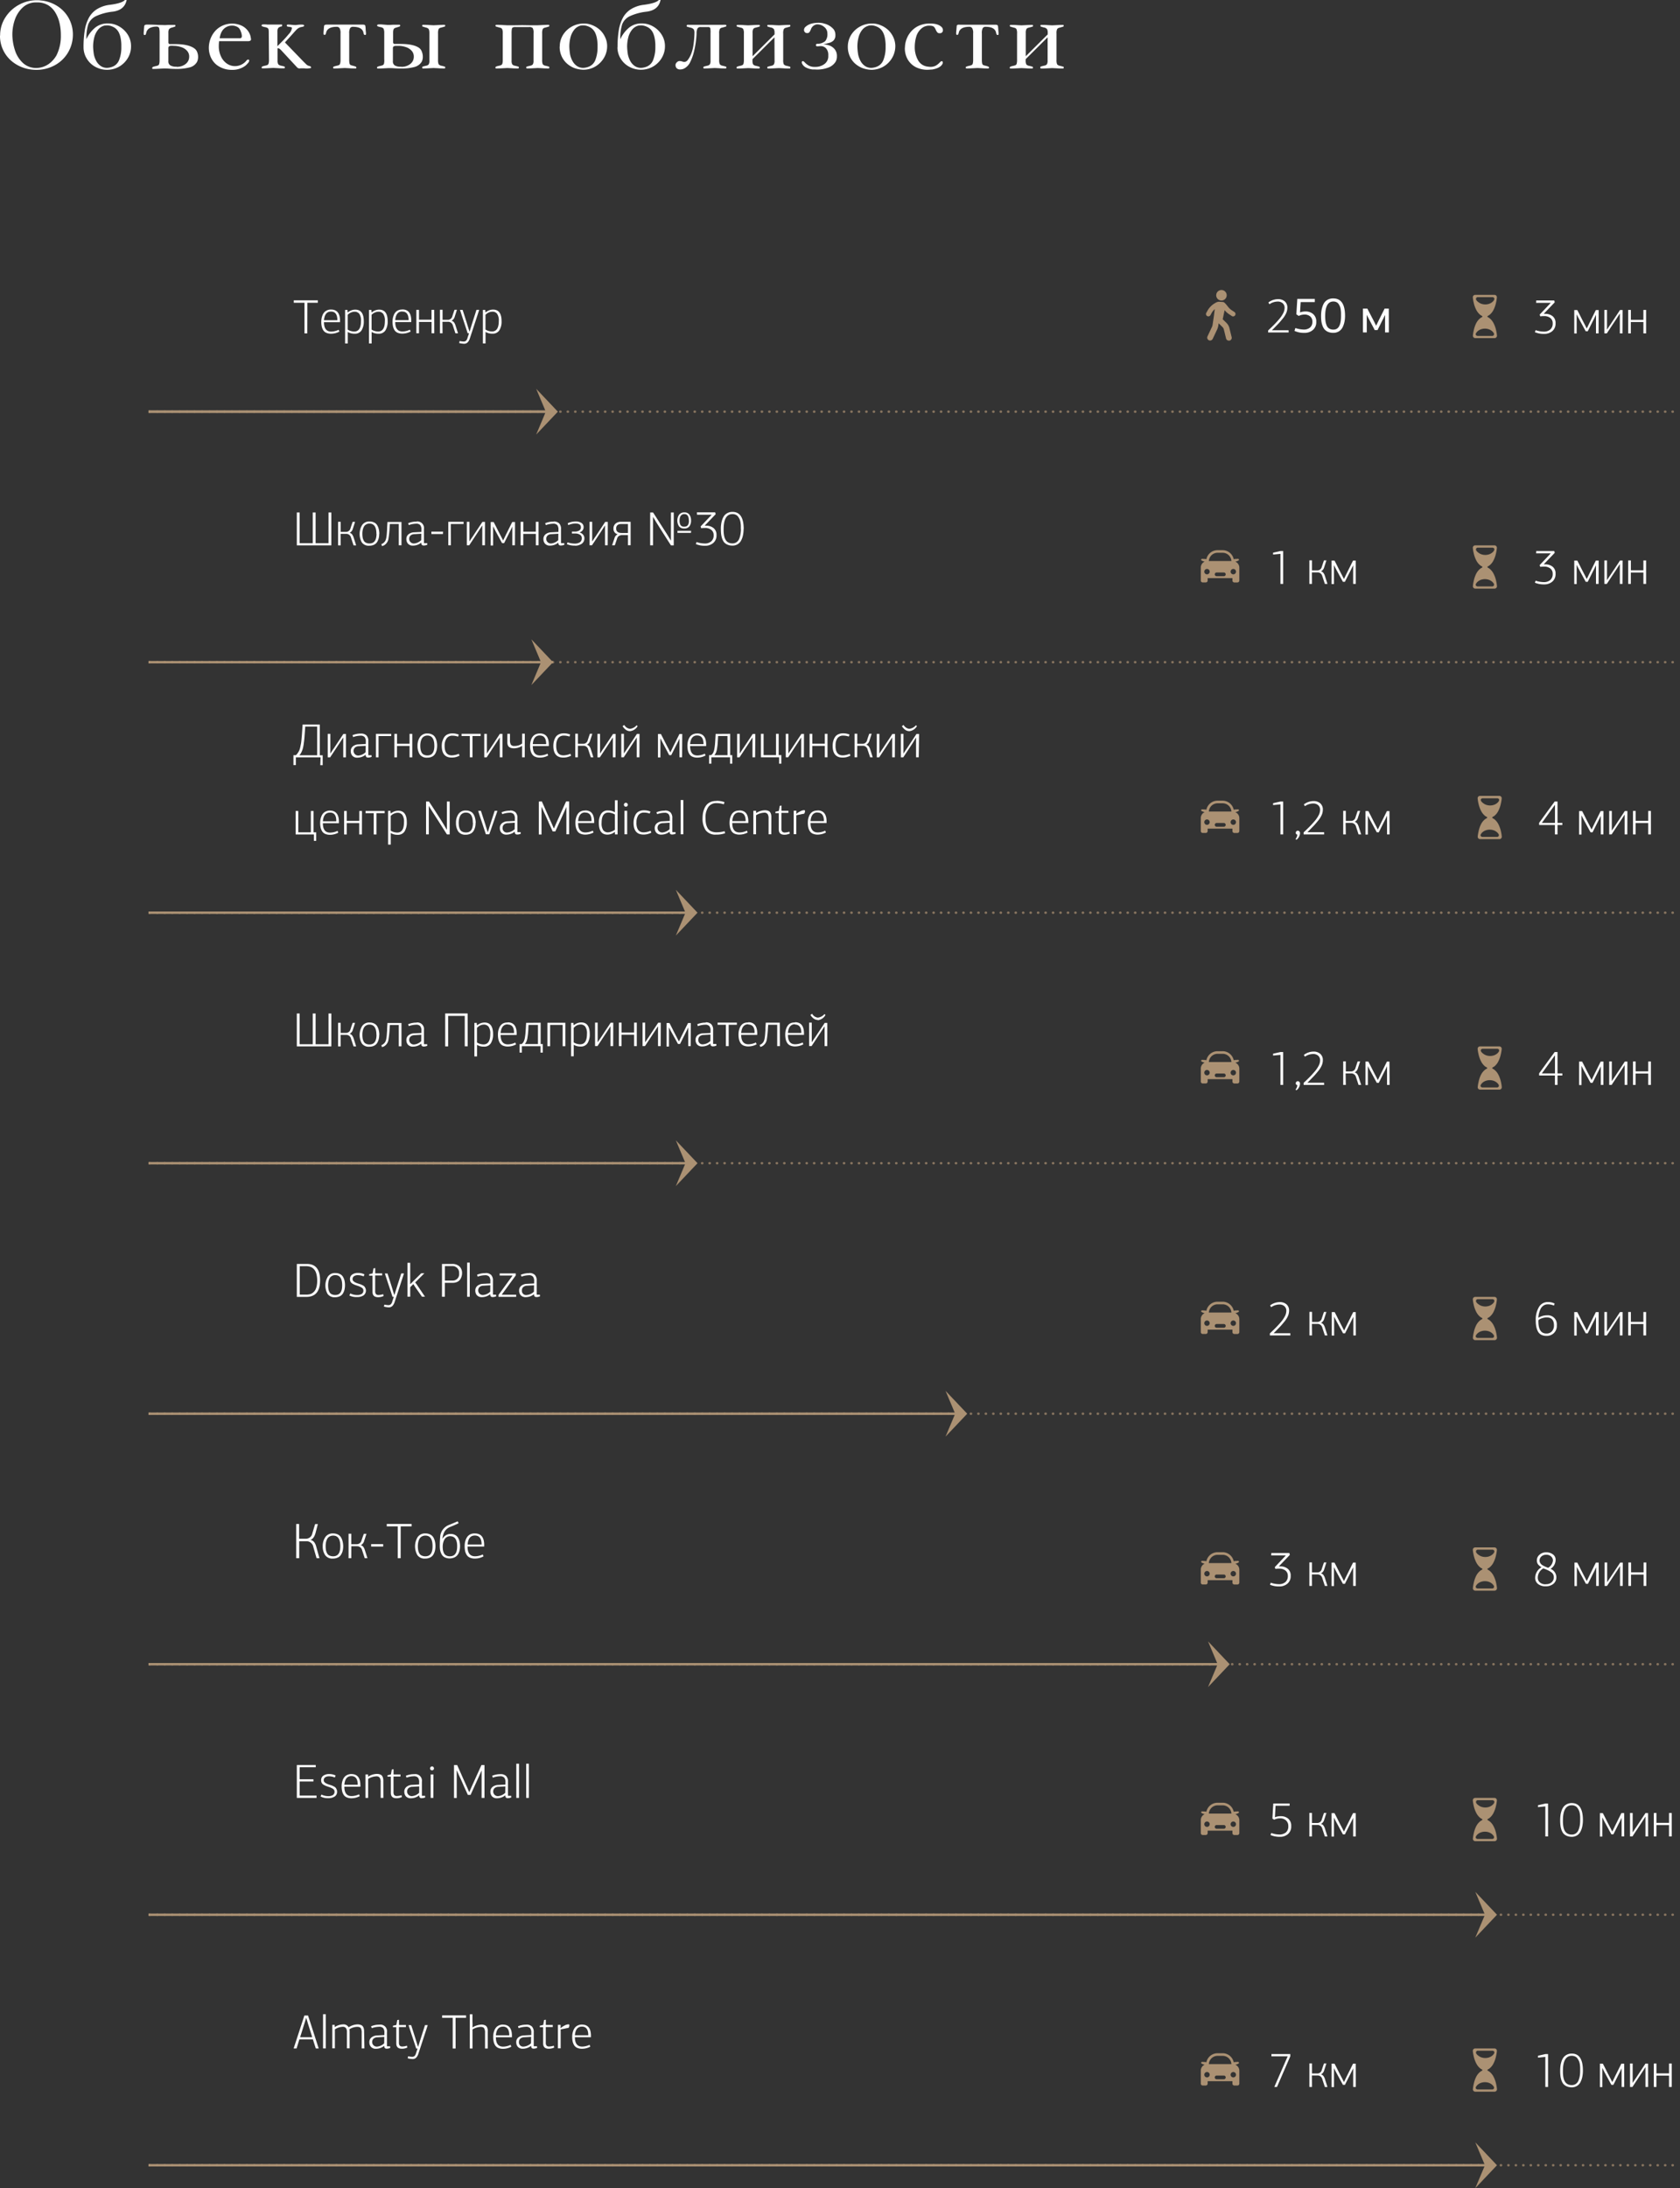 <?xml version="1.0" encoding="UTF-8"?> <svg xmlns="http://www.w3.org/2000/svg" viewBox="0 0 697.66 908.41"><rect x="0" y="0" width="697.66" height="908.41" fill="#333333" stroke="none"/> <defs> <style>.cls-1{fill:#fff;}.cls-2,.cls-3{fill:#ab9173;}.cls-3{fill-rule:evenodd;}.cls-4,.cls-5{fill:none;stroke:#ab9173;}.cls-4{stroke-linecap:round;stroke-dasharray:0.1 3;opacity:0.7;isolation:isolate;}</style> </defs> <g id="Слой_2" data-name="Слой 2"> <g id="Слой_1-2" data-name="Слой 1"> <g id="Слой_2-2" data-name="Слой 2"> <g id="Слой_1-2-2" data-name="Слой 1-2"> <g id="Слой_2-2-2" data-name="Слой 2-2"> <g id="Слой_1-2-2-2" data-name="Слой 1-2-2"> <path class="cls-1" d="M127.6,138.41h-1.16V125.69h-4.44v-1h10v1h-4.36Zm9.86-9.06q-2.62,0-2.92,3.6h5.56Q140.1,129.35,137.46,129.35Zm0-.84q3.73,0,3.74,4.66v.58h-6.66q0,3.9,3,3.9a7.43,7.43,0,0,0,3.1-.74l.3.76a7.27,7.27,0,0,1-3.44.88,5,5,0,0,1-2-.38,2.85,2.85,0,0,1-1.28-1.1,5.14,5.14,0,0,1-.62-1.56,9.53,9.53,0,0,1-.1-3.08,6.739,6.739,0,0,1,.34-1.32,4.27,4.27,0,0,1,.68-1.28,3.18,3.18,0,0,1,1.18-.94,3.87,3.87,0,0,1,1.74-.38Zm6.93,1.12.08.06a4.84,4.84,0,0,1,3.06-1.14c2.36,0,3.54,1.6,3.54,4.82a7,7,0,0,1-.92,3.78,3.23,3.23,0,0,1-2.9,1.4,5.25,5.25,0,0,1-2.84-.74v4.8h-1.1V128.67h1v.48a2.689,2.689,0,0,0,.06.48Zm0,1v6.2a4.35,4.35,0,0,0,1.22.56,5.33,5.33,0,0,0,1.48.24q2.82,0,2.82-4.34a4.87,4.87,0,0,0-.7-3,2.41,2.41,0,0,0-2-.88,3.89,3.89,0,0,0-1.5.36,4.42,4.42,0,0,0-1.32.9Zm9.92-1,.08.06a4.84,4.84,0,0,1,3.06-1.14c2.36,0,3.54,1.6,3.54,4.82a7,7,0,0,1-.92,3.78,3.23,3.23,0,0,1-2.9,1.4,5.25,5.25,0,0,1-2.84-.74v4.8h-1.1V128.67h1v.48a2.06,2.06,0,0,0,.08.48Zm0,1v6.2a4.35,4.35,0,0,0,1.22.56,5.33,5.33,0,0,0,1.48.24q2.82,0,2.82-4.34a4.87,4.87,0,0,0-.7-3,2.41,2.41,0,0,0-2-.88,3.89,3.89,0,0,0-1.5.36,4.33,4.33,0,0,0-1.3.9Zm12.74-1.32q-2.62,0-2.92,3.6h5.56q0-3.56-2.62-3.56Zm0-.84c2.49,0,3.73,1.55,3.74,4.66v.58h-6.66q0,3.9,3,3.9a7.43,7.43,0,0,0,3.1-.74l.3.76a7.27,7.27,0,0,1-3.44.88,5,5,0,0,1-2-.38,2.85,2.85,0,0,1-1.28-1.1,5.14,5.14,0,0,1-.62-1.56,9.53,9.53,0,0,1-.1-3.08,6.74,6.74,0,0,1,.34-1.32,4.27,4.27,0,0,1,.68-1.28,3.18,3.18,0,0,1,1.18-.94,4,4,0,0,1,1.76-.34Zm13.29,9.9h-1.12v-4.72h-5.22v4.72h-1.1v-9.74h1.1v4.1h5.2v-4.1h1.12Zm3.44,0h-1.08v-9.78h1.08v4.18h2.16a1.88,1.88,0,0,0,1.9-1.46c.35-1.06.65-2,.92-2.7h1c-.07.18-.21.64-.44,1.36s-.37,1.15-.44,1.34a2.79,2.79,0,0,1-1.38,1.86,1.82,1.82,0,0,1,1,.62,3.71,3.71,0,0,1,.62,1.2l1.08,3.38h-1.08l-.54-1.64c-.28-.86-.45-1.38-.52-1.58h0a2,2,0,0,0-2.06-1.56h-2.26Zm11.24-.76.84-2.7c.19-.59.51-1.64,1-3.14s.82-2.56,1-3.14h1.14q-3.62,11.1-3.86,11.78a4.09,4.09,0,0,1-.94,1.72,2,2,0,0,1-1.52.58,9.57,9.57,0,0,1-2-.3l.18-.84a9.62,9.62,0,0,0,1.6.22,1.6,1.6,0,0,0,1-.28,2.42,2.42,0,0,0,.66-1.16l.66-2h-.58c-.21-.71-.77-2.41-1.68-5.12l-1.5-4.58h1.1c.11.33.44,1.37,1,3.12s.89,2.81,1,3.2l.84,2.66Zm6.59-8,.08.06a4.84,4.84,0,0,1,3.06-1.14c2.36,0,3.54,1.6,3.54,4.82a6.77,6.77,0,0,1-.92,3.78,3.23,3.23,0,0,1-2.9,1.4,5.25,5.25,0,0,1-2.84-.74v4.8h-1.1V128.67h1v.48a2.06,2.06,0,0,0,.08.48Zm0,1v6.2a5,5,0,0,0,1.22.56,5.33,5.33,0,0,0,1.48.24q2.82,0,2.82-4.34a4.8,4.8,0,0,0-.7-3,2.37,2.37,0,0,0-2-.88,3.89,3.89,0,0,0-1.5.36,4.27,4.27,0,0,0-1.3.92Z"></path> <path class="cls-2" d="M500.92,129.93l.49-.89a8.2,8.2,0,0,1,3.25-3.25,3.15,3.15,0,0,1,1.48-.53l1.64.11c.48,0,.84.25,2.25,2.06a6.42,6.42,0,0,0,1.48,1.37l1,.66a1,1,0,0,1-.85,1.81,1.14,1.14,0,0,1-.23-.15l-1-.66a8,8,0,0,1-1.88-1.7l-.79,3.78,1.54,1.5a4.49,4.49,0,0,1,1.26,2.24l.91,3.69a1.19,1.19,0,0,1-.87,1.44h-.3a1.17,1.17,0,0,1-1.15-.91l-.91-3.69a2.18,2.18,0,0,0-.62-1.08l-1.55-1.51-.15,1a6.28,6.28,0,0,1-.46,1.53l-1.86,3.94a1.21,1.21,0,0,1-1.09.68,1.25,1.25,0,0,1-.5-.11,1.22,1.22,0,0,1-.58-1.59l1.86-3.94a2.861,2.861,0,0,0,.26-.86l.53-3.54.38-3a6.3,6.3,0,0,0-1.3,1.61l-.49.89a1,1,0,0,1-.86.51,1.12,1.12,0,0,1-.47-.11,1,1,0,0,1-.42-1.33Z"></path> <path class="cls-2" d="M507.5,120.42a2.18,2.18,0,1,1-.026-.003l.026.003h0"></path> <path class="cls-3" d="M621.28,125.57a14.28,14.28,0,0,0,.34-2.16,1,1,0,0,0-1-1h-8a1,1,0,0,0-1,1,14.306,14.306,0,0,0,.35,2.16,12.318,12.318,0,0,0,1.08,3.07,6.601,6.601,0,0,0,1.62,2.05,3.749,3.749,0,0,0,.74.45.28.28,0,0,1,.18.27h0a.28.28,0,0,1-.18.26,4.352,4.352,0,0,0-.74.46,6.41,6.41,0,0,0-1.62,2,12.319,12.319,0,0,0-1.05,3.07,14.436,14.436,0,0,0-.35,2.17,1,1,0,0,0,1,1h8a1,1,0,0,0,1-1,14.409,14.409,0,0,0-.34-2.17,12.339,12.339,0,0,0-1.09-3.07,6.27,6.27,0,0,0-1.62-2,4.351,4.351,0,0,0-.74-.46.3.3,0,0,1-.17-.26h0a.3.3,0,0,1,.17-.27,3.749,3.749,0,0,0,.74-.45,6.22,6.22,0,0,0,1.62-2.05A12.34,12.34,0,0,0,621.28,125.57Zm-8.28-1.11v-.1a.73.73,0,0,1,.75-1h6c.55,0,1,.46.74,1v.1a3.09,3.09,0,0,1-.87,1,3.92,3.92,0,0,1-1.29.69,5,5,0,0,1-3.06,0,4.07,4.07,0,0,1-1.3-.69A3.26,3.26,0,0,1,613,124.46Zm7.39,13.89v.1a.73.73,0,0,1-.74,1h-6c-.56,0-1-.47-.75-1l.05-.1a3.211,3.211,0,0,1,.87-1,4,4,0,0,1,1.3-.68,5,5,0,0,1,3.06,0,4.2,4.2,0,0,1,1.29.68,3.24,3.24,0,0,1,.88,1Z"></path> <path class="cls-1" d="M637.94,124.75h7.5l.2.76-4.5,4.7v.08h.54a4.69,4.69,0,0,1,3.1,1,3.5,3.5,0,0,1,1.2,2.92,4,4,0,0,1-1.36,3.26,5,5,0,0,1-3.38,1.14,9.38,9.38,0,0,1-3.84-.7l.3-.84a10.9,10.9,0,0,0,3.4.6,4,4,0,0,0,2.7-.88,3.24,3.24,0,0,0,1-2.58,2.65,2.65,0,0,0-1-2.2,3.91,3.91,0,0,0-2.56-.78,9.489,9.489,0,0,0-1.6.1l-.26-.72,4.52-4.78v-.1h-6Zm25.91,13.66h-1.08v-7.78h0a3.681,3.681,0,0,1-.32.7c-.16.35-.28.59-.38.78l-1.34,2.66q-1.15,2.29-1.38,2.76h-.84l-3-5.53-.7-1.4h-.06v7.86h-1v-9.74h1.25c.23.4.7,1.32,1.42,2.76s1.27,2.48,1.64,3.18l.88,1.72h0l1.28-2.64.8-1.6,1.1-2.22.6-1.2h1.16Zm9.93,0h-1.1v-8.16h-.06l-1.46,2.26-3.9,5.9h-1v-9.74h1.08v8.08h.08c.09-.15.28-.45.58-.9s.52-.8.68-1c.28-.43.74-1.14,1.4-2.12l1.78-2.68.88-1.34h1.08Zm9.8,0h-1.12v-4.72h-5.22v4.72h-1.1v-9.74h1.12v4.1h5.2v-4.1h1.12Z"></path> <line class="cls-4" x1="62.16" y1="170.91" x2="697.16" y2="170.91"></line> <line class="cls-5" x1="61.66" y1="170.91" x2="229.66" y2="170.91"></line> <line class="cls-5" x1="61.66" y1="274.91" x2="229.66" y2="274.91"></line> <path class="cls-2" d="M220.66,265.41l9,9.5-9,9.5,4-9.5Z"></path> <line class="cls-5" x1="61.66" y1="170.91" x2="229.66" y2="170.91"></line> <path class="cls-2" d="M222.66,161.41l9,9.5-9,9.5,4-9.5Z"></path> <path class="cls-1" d="M129.88,225.51V212.75h1.18v12.76h5.36V212.75h1.18v13.66h-14.34V212.75h1.16v12.76Zm11.6.9h-1.08v-9.78h1.08v4.18h2.16a1.88,1.88,0,0,0,1.9-1.46c.34-1.06.65-2,.92-2.7h1c-.07.18-.22.64-.44,1.36l-.44,1.34a2.82,2.82,0,0,1-1.38,1.86,1.82,1.82,0,0,1,1,.62,4.15,4.15,0,0,1,.62,1.2l1.08,3.38h-1.08l-.54-1.64c-.28-.86-.46-1.38-.52-1.58h0a2,2,0,0,0-2.06-1.56h-2.26Zm16-4.82a8.001,8.001,0,0,1-.2,1.82,6.25,6.25,0,0,1-.64,1.56,3.12,3.12,0,0,1-1.28,1.16,4.47,4.47,0,0,1-2,.42,3.51,3.51,0,0,1-3.1-1.36,7.14,7.14,0,0,1,.1-7.18,3.51,3.51,0,0,1,3.14-1.5,4,4,0,0,1,1.94.44,2.88,2.88,0,0,1,1.24,1.18,5.48,5.48,0,0,1,.62,1.6,8.3,8.3,0,0,1,.22,1.86Zm-1.16,0c0-2.82-1-4.22-2.84-4.22a2.66,2.66,0,0,0-1.48.38,2.28,2.28,0,0,0-.92,1,4.831,4.831,0,0,0-.46,1.34,7.049,7.049,0,0,0-.14,1.52,9.64,9.64,0,0,0,.12,1.52,4.54,4.54,0,0,0,.42,1.24,2,2,0,0,0,.92.92,3.28,3.28,0,0,0,1.54.32q2.86,0,2.88-4Zm10.4,4.78h-1.12v-8.84h-3.7l-.1,1.48a43.088,43.088,0,0,1-.46,4.54,3.84,3.84,0,0,1-2,2.92c-.23.09-.46.17-.7.24l-.28-.8a3.17,3.17,0,0,0,1.68-1.46,4.82,4.82,0,0,0,.38-1.24c.09-.54.16-1.05.2-1.54s.08-1.17.14-2V219l.14-2.3h5.82Zm6.23-9.86a2.74,2.74,0,0,1,3.11,2.31,2.82,2.82,0,0,1,0,.87v5.8h1.32l.06.66a3.52,3.52,0,0,1-1.46.32,1,1,0,0,1-.8-.28,1.36,1.36,0,0,1-.22-.92h0a5.41,5.41,0,0,1-3.38,1.24,2.65,2.65,0,0,1-2.16-.8,2.86,2.86,0,0,1-.66-1.88,2.48,2.48,0,0,1,.86-2,3.85,3.85,0,0,1,2.32-.84l3.06-.16V220a3,3,0,0,0-.48-2,2.19,2.19,0,0,0-1.76-.58,9.34,9.34,0,0,0-3,.58l-.28-.78a8.9,8.9,0,0,1,3.53-.67Zm2,5.08-2.78.16a2.55,2.55,0,0,0-1.68.56,1.94,1.94,0,0,0,1.42,3.32,4.92,4.92,0,0,0,3-1.38Zm9,.12h-4.8v-1h4.84Zm3.3,4.66h-1.08v-9.74h6.34v.9h-5.31Zm14.13,0h-1.1v-8.16h-.06s-.48.76-1.46,2.26c-2.29,3.48-3.59,5.44-3.9,5.9h-1v-9.74h1.08v8.08h.06l.58-.9.68-1,1.4-2.12,1.78-2.68c.54-.8.83-1.25.88-1.34h1.08Zm12.46,0h-1.08v-7.78h0c-.05.12-.16.35-.32.7s-.28.59-.38.78l-1.34,2.66-1.38,2.76h-.84l-2.97-5.49-.7-1.4h-.06v7.86h-1v-9.74h1.23c.23.4.7,1.32,1.42,2.76s1.27,2.48,1.64,3.18l.88,1.72h0l1.28-2.64.8-1.6,1.1-2.22.6-1.2h1.16Zm9.81,0h-1.12v-4.72h-5.23v4.72h-1.1v-9.74h1.12v4.1h5.2v-4.1h1.12Zm6.22-9.86a3.17,3.17,0,0,1,2.32.76,3.23,3.23,0,0,1,.78,2.42v5.8h1.32l.06.66a3.52,3.52,0,0,1-1.46.32,1,1,0,0,1-.8-.28,1.36,1.36,0,0,1-.22-.92h0a5.41,5.41,0,0,1-3.38,1.24,2.65,2.65,0,0,1-2.16-.8,2.86,2.86,0,0,1-.66-1.88,2.48,2.48,0,0,1,.86-2,3.85,3.85,0,0,1,2.32-.84l3.06-.16V220a3,3,0,0,0-.48-2,2.19,2.19,0,0,0-1.76-.58,9.34,9.34,0,0,0-3,.58l-.28-.78a8.86,8.86,0,0,1,3.52-.67Zm2,5.08-2.78.16a2.55,2.55,0,0,0-1.68.56,1.94,1.94,0,0,0,1.42,3.32,4.92,4.92,0,0,0,3-1.38Zm6.88,4.92a8.36,8.36,0,0,1-3.32-.6,4.071,4.071,0,0,1,.28-.76,9.149,9.149,0,0,0,2.88.52,4,4,0,0,0,2.22-.54,2,2,0,0,0,.8-1.7,1.57,1.57,0,0,0-.78-1.44,3.3,3.3,0,0,0-1.86-.5h-1.47v-.8h1.22a3.43,3.43,0,0,0,1.8-.44,1.49,1.49,0,0,0,.72-1.34c0-1.06-.78-1.58-2.32-1.58a7.73,7.73,0,0,0-2.92.67c-.16-.48-.25-.74-.26-.76a7.46,7.46,0,0,1,3.32-.74,4.12,4.12,0,0,1,2.42.62,2,2,0,0,1,.88,1.74,2.11,2.11,0,0,1-.5,1.4,2.68,2.68,0,0,1-1.26.8h0a2.7,2.7,0,0,1,1.48.84,2.2,2.2,0,0,1,.6,1.58,2.65,2.65,0,0,1-1.1,2.26,4.85,4.85,0,0,1-2.84.81Zm13.61-.14h-1.1v-8.16h-.06l-1.46,2.26c-2.29,3.48-3.59,5.44-3.9,5.9h-1v-9.74h1.08v8.08h.08c.09-.15.29-.45.58-.9s.52-.8.68-1l1.4-2.12,1.78-2.68c.53-.8.83-1.25.88-1.34h1.08Zm8.42,0v-4.22h-2.26a2.87,2.87,0,0,0-1.44.32,1.9,1.9,0,0,0-.82,1.14l-.94,2.76h-1.14l1-2.94a2.41,2.41,0,0,1,1.36-1.62h0a2.27,2.27,0,0,1-1.78-2.38,2.63,2.63,0,0,1,.8-2,3.33,3.33,0,0,1,2.44-.8h3.88v9.72Zm0-8.84h-2.64c-1.51,0-2.26.62-2.26,1.86s.76,1.88,2.28,1.88h2.62Zm17.77,6.84h.08V212.75h1.16v13.66h-1.16q-1.89-2.91-5.9-9.26l-1.56-2.58h0v11.82h-1.17V212.75h1.2c.38.57,1.45,2.23,3.2,5l2.68,4.18Zm3.45-10.64a2.48,2.48,0,0,1,2.2-1,2.38,2.38,0,0,1,2.14,1,4.24,4.24,0,0,1,.64,2.38,4.11,4.11,0,0,1-.64,2.34,2.48,2.48,0,0,1-2.2.94,2.56,2.56,0,0,1-2.18-.9,4.46,4.46,0,0,1,0-4.74Zm4.06,2.38c0-1.79-.62-2.68-1.86-2.68s-2,.9-2,2.7a3.67,3.67,0,0,0,.4,1.84,1.71,1.71,0,0,0,1.6.68c1.28,0,1.9-.81,1.9-2.5Zm.88,5.12h-5.6v-.86h5.66Zm2.46-8.52h7.6l.2.76-4.5,4.7v.08h.54a4.69,4.69,0,0,1,3.1,1,3.5,3.5,0,0,1,1.2,2.92,4,4,0,0,1-1.36,3.26,5,5,0,0,1-3.38,1.14,9.38,9.38,0,0,1-3.84-.7l.3-.84a10.9,10.9,0,0,0,3.4.6,4,4,0,0,0,2.7-.88,3.24,3.24,0,0,0,1-2.58,2.65,2.65,0,0,0-1-2.2,3.91,3.91,0,0,0-2.56-.78,9.55,9.55,0,0,0-1.6.1l-.26-.72,4.52-4.78v-.1h-6Zm19.4,6.9a12.999,12.999,0,0,1-.24,2.48,8.15,8.15,0,0,1-.74,2.2,3.89,3.89,0,0,1-1.44,1.62,4.06,4.06,0,0,1-2.22.6,5.31,5.31,0,0,1-2.08-.4,4.09,4.09,0,0,1-1.4-1,5.79,5.79,0,0,1-.82-1.58,9.751,9.751,0,0,1-.4-1.84c-.06-.6-.1-1.27-.1-2a11.482,11.482,0,0,1,.1-1.9,10.439,10.439,0,0,1,.42-1.92,6.36,6.36,0,0,1,.82-1.7,4,4,0,0,1,1.4-1.18,4.41,4.41,0,0,1,2.08-.48q4.66,0,4.66,7.14Zm-1.14.06v-1.24a9.959,9.959,0,0,0-.12-1.34,5.07,5.07,0,0,0-.34-1.38,5.33,5.33,0,0,0-.62-1.12,2.26,2.26,0,0,0-1-.86,3.1,3.1,0,0,0-1.4-.3c-2.45,0-3.67,2.09-3.68,6.28a13.419,13.419,0,0,0,.08,1.86,8.721,8.721,0,0,0,.32,1.6,5,5,0,0,0,.66,1.3,3,3,0,0,0,1.06.82,3.77,3.77,0,0,0,1.56.3,2.93,2.93,0,0,0,1.72-.52,3.17,3.17,0,0,0,1.08-1.42,8.57,8.57,0,0,0,.52-1.86,13.201,13.201,0,0,0,.2-2.08Z"></path> <path class="cls-2" d="M513.05,233.16a5.13,5.13,0,0,0,1.08-.38c.25-.12.38-.19.37-.41a.38.38,0,0,0-.389-.371L514.09,232h0l-1.39.07a.57.57,0,0,0-.35.16,4.76,4.76,0,0,0-1.29-2.43,4.67,4.67,0,0,0-3.36-1.39h-2.09a4.72,4.72,0,0,0-4.65,3.82.57.57,0,0,0-.35-.16l-1.39-.07a.4.4,0,0,0-.41.37c0,.22.12.29.37.41a5.34,5.34,0,0,0,1.08.38,2.71,2.71,0,0,0-1.6,2.47V241a.79.79,0,0,0,.78.8h1.28a.79.79,0,0,0,.79-.79h0v-1h10.29v1a.79.79,0,0,0,.78.8h1.28a.8.8,0,0,0,.8-.8v-5.34a2.7,2.7,0,0,0-1.61-2.47Zm-10-2.6a3.65,3.65,0,0,1,2.59-1.07h2.09a3.65,3.65,0,0,1,3.65,3.42h-9.38a3.73,3.73,0,0,1,1.06-2.35Zm-1.82,7.88a1.119,1.119,0,1,1,.01 0l-.01-0Zm7,.77h-3a.77.77,0,0,1,0-1.54h3a.77.77,0,0,1,0,1.54Zm3.93-.77a1.12,1.12,0,1,1,1.12-1.12v0h0a1.12,1.12,0,0,1-1.12,1.12Z"></path> <path class="cls-1" d="M531.74,229.93l-3.06.3v-.78l3.1-.7h1.08v13.66h-1.12Zm13.09,12.48h-1.08v-9.78h1.08v4.18h2.17a1.88,1.88,0,0,0,1.9-1.46c.35-1.06.66-2,.92-2.7h1l-.44,1.36c-.22.7-.37,1.15-.44,1.34a2.79,2.79,0,0,1-1.38,1.86,1.76,1.76,0,0,1,1,.62,3.709,3.709,0,0,1,.62,1.2l1.08,3.38h-1.08l-.54-1.64c-.28-.86-.45-1.38-.52-1.58h0a2,2,0,0,0-2.06-1.56h-2.26Zm18.18,0h-1.08v-7.78h0a3.679,3.679,0,0,1-.32.7c-.16.35-.28.59-.38.78l-1.34,2.66q-1.15,2.29-1.38,2.76h-.84l-3-5.53-.7-1.4h0v7.86h-1v-9.74h1.2c.23.4.7,1.32,1.42,2.76s1.27,2.48,1.64,3.18l.88,1.72h0l1.28-2.64.8-1.6,1.1-2.22.6-1.2h1.11Z"></path> <path class="cls-3" d="M621.28,229.57a14.28,14.28,0,0,0,.34-2.16,1,1,0,0,0-1-1h-8a1,1,0,0,0-1,1,14.306,14.306,0,0,0,.35,2.16,12.318,12.318,0,0,0,1.08,3.07,6.601,6.601,0,0,0,1.62,2.05,3.749,3.749,0,0,0,.74.45.28.28,0,0,1,.18.27h0a.28.28,0,0,1-.18.26,4.351,4.351,0,0,0-.74.46,6.41,6.41,0,0,0-1.62,2,12.319,12.319,0,0,0-1.05,3.07,14.436,14.436,0,0,0-.35,2.17,1,1,0,0,0,1,1h8a1,1,0,0,0,1-1,14.409,14.409,0,0,0-.34-2.17,12.339,12.339,0,0,0-1.09-3.07,6.27,6.27,0,0,0-1.62-2,4.351,4.351,0,0,0-.74-.46.3.3,0,0,1-.17-.26h0a.3.3,0,0,1,.17-.27,3.749,3.749,0,0,0,.74-.45,6.22,6.22,0,0,0,1.62-2.05A12.34,12.34,0,0,0,621.28,229.57Zm-8.28-1.11v-.1a.73.73,0,0,1,.75-1h6c.55,0,1,.46.74,1v.1a3.09,3.09,0,0,1-.87,1,3.92,3.92,0,0,1-1.29.69,5,5,0,0,1-3.06,0,4.07,4.07,0,0,1-1.3-.69A3.26,3.26,0,0,1,613,228.46Zm7.39,13.89v.1a.73.73,0,0,1-.74,1h-6c-.56,0-1-.47-.75-1l.05-.1a3.211,3.211,0,0,1,.87-1,4,4,0,0,1,1.3-.68,5,5,0,0,1,3.06,0,4.2,4.2,0,0,1,1.29.68,3.24,3.24,0,0,1,.88,1Z"></path> <path class="cls-1" d="M637.94,228.75h7.5l.2.76-4.5,4.7v.08h.54a4.69,4.69,0,0,1,3.1,1,3.5,3.5,0,0,1,1.2,2.92,4,4,0,0,1-1.36,3.26,5,5,0,0,1-3.38,1.14,9.38,9.38,0,0,1-3.84-.7l.3-.84a10.9,10.9,0,0,0,3.4.6,4,4,0,0,0,2.7-.88,3.24,3.24,0,0,0,1-2.58,2.65,2.65,0,0,0-1-2.2,3.91,3.91,0,0,0-2.56-.78,9.489,9.489,0,0,0-1.6.1l-.26-.72,4.52-4.78v-.1h-6Zm25.91,13.66h-1.08v-7.78h0a3.681,3.681,0,0,1-.32.7c-.16.35-.28.59-.38.78l-1.34,2.66q-1.15,2.29-1.38,2.76h-.84l-3-5.53-.7-1.4h-.06v7.86h-1v-9.74h1.25c.23.4.7,1.32,1.42,2.76s1.27,2.48,1.64,3.18l.88,1.72h0l1.28-2.64.8-1.6,1.1-2.22.6-1.2h1.16Zm9.93,0h-1.1v-8.16h-.06l-1.46,2.26-3.9,5.9h-1v-9.74h1.08v8.08h.08c.09-.15.28-.45.58-.9s.52-.8.68-1c.28-.43.74-1.14,1.4-2.12l1.78-2.68.88-1.34h1.08Zm9.8,0h-1.12v-4.72h-5.22v4.72h-1.1v-9.74h1.12v4.1h5.2v-4.1h1.12Z"></path> <line class="cls-4" x1="62.16" y1="274.91" x2="697.16" y2="274.91"></line> <path class="cls-1" d="M133.14,314.41h-10.28v3.22h-1v-4.12h1a3.63,3.63,0,0,0,.78-.88,9.117,9.117,0,0,0,.6-1,7.59,7.59,0,0,0,.44-1.4c.13-.62.23-1.1.3-1.46a15.179,15.179,0,0,0,.22-1.78c.08-.83.13-1.42.16-1.78s.07-1,.14-2l.16-2.42h7.14v12.76h1.2v4.12h-1Zm-6.38-12.76-.12,1.68c-.1,1.34-.17,2.33-.22,3s-.15,1.39-.28,2.34a15.51,15.51,0,0,1-.4,2.14,9.7,9.7,0,0,1-.58,1.5,4.25,4.25,0,0,1-.86,1.24h7.4v-11.9Zm16.88,12.76h-1.1v-8.16h-.06l-1.48,2.26c-2.29,3.48-3.59,5.44-3.9,5.9h-1v-9.74h1.08v8.08h.08c.09-.15.29-.45.58-.9s.52-.8.68-1l1.4-2.12,1.78-2.68c.53-.8.83-1.25.88-1.34h1.08Zm6.22-9.86a3.17,3.17,0,0,1,2.32.76,3.23,3.23,0,0,1,.78,2.42v5.8h1.32l.06.66a3.52,3.52,0,0,1-1.46.32,1,1,0,0,1-.8-.28,1.36,1.36,0,0,1-.22-.92h0a5.41,5.41,0,0,1-3.38,1.24,2.65,2.65,0,0,1-2.16-.8,2.86,2.86,0,0,1-.66-1.88,2.48,2.48,0,0,1,.86-2,3.85,3.85,0,0,1,2.32-.84l3.06-.16V308a3,3,0,0,0-.48-2,2.19,2.19,0,0,0-1.76-.58,9.341,9.341,0,0,0-3,.58l-.28-.78a8.84,8.84,0,0,1,3.48-.67Zm2,5.08-2.78.16a2.55,2.55,0,0,0-1.68.56,1.94,1.94,0,0,0,1.42,3.32,4.92,4.92,0,0,0,3-1.38Zm5.34,4.78h-1.08v-9.74h6.34v.9h-5.26Zm14,0h-1.12v-4.72h-5.22v4.72h-1.1v-9.74h1.12v4.1h5.2v-4.1h1.12Zm10.33-4.82a8.001,8.001,0,0,1-.2,1.82,5.899,5.899,0,0,1-.64,1.56,3,3,0,0,1-1.28,1.16,4.44,4.44,0,0,1-2,.42,3.51,3.51,0,0,1-3.1-1.36,6.37,6.37,0,0,1-.92-3.56,6.18,6.18,0,0,1,1-3.62,3.53,3.53,0,0,1,3.14-1.5,4,4,0,0,1,1.94.44,2.83,2.83,0,0,1,1.24,1.18,5.48,5.48,0,0,1,.62,1.6,8.29,8.29,0,0,1,.21,1.86Zm-1.16,0c0-2.82-1-4.22-2.84-4.22a2.66,2.66,0,0,0-1.48.38,2.28,2.28,0,0,0-.92,1,5.18,5.18,0,0,0-.46,1.34,7.75,7.75,0,0,0-.14,1.52,9.64,9.64,0,0,0,.12,1.52,4.54,4.54,0,0,0,.42,1.24,2,2,0,0,0,.92.92,3.28,3.28,0,0,0,1.54.32q2.85,0,2.85-4Zm4.26,0c0,2.68,1,4,3,4a8.06,8.06,0,0,0,2.9-.66l.3.78a6.72,6.72,0,0,1-3.26.8q-4.12,0-4.12-4.86a8.382,8.382,0,0,1,.1-1.32,6.13,6.13,0,0,1,.45-1.33,4.14,4.14,0,0,1,.72-1.28,3.2,3.2,0,0,1,1.24-.88,4.35,4.35,0,0,1,1.82-.36,6.94,6.94,0,0,1,2.74.5l-.3.84a7,7,0,0,0-2.36-.4,2.77,2.77,0,0,0-2.38,1.12,5.13,5.13,0,0,0-.84,3.07Zm10.48,4.8v-8.84h-3.44v-.9h7.94v.9h-3.4v8.84Zm13.54,0h-1.1v-8.16h-.06l-1.49,2.28-3.9,5.9h-1v-9.74h1.08v8.08h.08c.09-.15.28-.45.58-.9s.52-.8.68-1c.28-.43.74-1.14,1.4-2.12l1.78-2.73.88-1.34h1.08Zm9.26,0h-1.11v-4.74a6.12,6.12,0,0,1-3.4,1,4.09,4.09,0,0,1-1.3-.18,2.78,2.78,0,0,1-.8-.46,1.92,1.92,0,0,1-.44-.72,5.45,5.45,0,0,1-.18-.8v-3.84h1.1v2.64a3.66,3.66,0,0,0,.36,1.84,1.67,1.67,0,0,0,1.5.56,5.12,5.12,0,0,0,3.18-1v-4.1h1.12Zm6.26-9.06q-2.62,0-2.92,3.6h5.56q0-3.58-2.63-3.58Zm0-.84q3.74,0,3.74,4.66v.58h-6.66q0,3.9,3,3.9a7.43,7.43,0,0,0,3.1-.74l.3.76a7.27,7.27,0,0,1-3.44.88,5,5,0,0,1-2-.38,2.85,2.85,0,0,1-1.28-1.1,4.68,4.68,0,0,1-.62-1.56,8.86,8.86,0,0,1-.18-1.92,7.448,7.448,0,0,1,.08-1.16,6.1,6.1,0,0,1,.34-1.32,4.27,4.27,0,0,1,.68-1.28,3.18,3.18,0,0,1,1.18-.94,4.07,4.07,0,0,1,1.75-.36Zm6.8,5.1q0,4,3,4a7.86,7.86,0,0,0,2.9-.66l.3.78a6.72,6.72,0,0,1-3.26.8c-2.74,0-4.12-1.62-4.12-4.86a9.769,9.769,0,0,1,.1-1.32,7.239,7.239,0,0,1,.38-1.36,4.63,4.63,0,0,1,.72-1.28,3.2,3.2,0,0,1,1.24-.88,4.35,4.35,0,0,1,1.82-.36,6.6,6.6,0,0,1,2.74.5l-.3.84a6.81,6.81,0,0,0-2.36-.4,2.77,2.77,0,0,0-2.38,1.12,5.19,5.19,0,0,0-.75,3.1Zm9,4.8h-1.08v-9.78h1.11v4.18h2.16a1.88,1.88,0,0,0,1.9-1.46c.35-1.06.65-2,.92-2.7h1c-.07.18-.21.64-.44,1.36s-.37,1.15-.44,1.34a2.79,2.79,0,0,1-1.38,1.86,1.82,1.82,0,0,1,1,.62,3.71,3.71,0,0,1,.62,1.2l1.08,3.38h-1.08l-.54-1.64c-.28-.86-.45-1.38-.52-1.58h0a2,2,0,0,0-2.06-1.56h-2.22Zm15.64,0h-1.1v-8.16h-.06l-1.45,2.28c-2.29,3.48-3.59,5.44-3.9,5.9h-1v-9.74h1.08v8.08h.08c.09-.15.29-.45.58-.9s.52-.8.68-1l1.4-2.12,1.78-2.68c.53-.8.83-1.25.88-1.34h1.08Zm9.92,0h-1.1v-8.16h-.06s-.48.76-1.46,2.26c-2.29,3.48-3.59,5.44-3.9,5.9h-1v-9.74h1.08v8.08h.08l.58-.9.68-1,1.4-2.12,1.78-2.68c.54-.8.83-1.25.88-1.34h1.08Zm-4-10.86c-1.09,0-2.1-.69-3-2.06l.72-.5a3.12,3.12,0,0,0,2.36,1.6,4.21,4.21,0,0,0,2.76-1.48l.42.36a4.09,4.09,0,0,1-3.22,2.1Zm21.72,10.86h-1.08v-7.78h0c-.06.12-.16.35-.32.7l-.38.78c-.12.24-.57,1.12-1.34,2.66s-1.24,2.45-1.38,2.76h-.84l-2.91-5.51-.7-1.4h-.06v7.86h-1v-9.74h1.2c.22.4.7,1.32,1.42,2.76s1.26,2.48,1.64,3.18l.88,1.72h0l1.28-2.64c.16-.32.42-.86.8-1.6s.74-1.5,1.1-2.22l.6-1.2h1.16Zm6.26-9.06q-2.62,0-2.92,3.6h5.56q0-3.58-2.6-3.58Zm0-.84q3.74,0,3.74,4.66v.58h-6.66q0,3.9,3,3.9a7.43,7.43,0,0,0,3.1-.74l.3.76a7.27,7.27,0,0,1-3.44.88,5,5,0,0,1-2-.38,2.85,2.85,0,0,1-1.28-1.1,5.139,5.139,0,0,1-.62-1.56,9.53,9.53,0,0,1-.1-3.08,6.739,6.739,0,0,1,.34-1.32,4.27,4.27,0,0,1,.68-1.28,3.18,3.18,0,0,1,1.18-.94,4.06,4.06,0,0,1,1.78-.36Zm13.71.16v8.86h.86v3.54h-.9v-2.66h-7.78v2.66h-.92v-3.54h.8a2.82,2.82,0,0,0,.88-1,6.111,6.111,0,0,0,.52-1.72c.12-.72.2-1.35.24-1.88s.1-1.32.16-2.32l.1-1.9Zm-1.12.9h-3.9l-.06,1.16c-.06,1-.1,1.74-.14,2.24s-.12,1.06-.22,1.74a7,7,0,0,1-.42,1.68,4.32,4.32,0,0,1-.7,1.14h5.46Zm11.48,8.84h-1.1v-8.16h-.06l-1.42,2.28c-2.29,3.48-3.59,5.44-3.9,5.9h-1v-9.74h1.08v8.08h.08c.09-.15.29-.45.58-.9s.52-.8.68-1l1.4-2.12,1.78-2.68c.53-.8.83-1.25.88-1.34h1.08Zm8.68-.9v-8.84h1.1v8.84h1.1v3.56h-.92v-2.66h-7.54v-9.74h1.1v8.84Zm11.57.9h-1.1v-8.16h-.06s-.48.76-1.46,2.26c-2.29,3.48-3.59,5.44-3.9,5.9h-1v-9.74h1.08v8.08h.08l.58-.9.68-1,1.4-2.12,1.78-2.68c.54-.8.83-1.25.88-1.34h1.08Zm9.81,0h-1.12v-4.72h-5.22v4.72h-1.1v-9.74h1.12v4.1h5.2v-4.1h1.12Zm3.32-4.8q0,4,3,4a7.86,7.86,0,0,0,2.9-.66l.3.78a6.72,6.72,0,0,1-3.26.8q-4.12,0-4.12-4.86a8.381,8.381,0,0,1,.1-1.32,6.391,6.391,0,0,1,.38-1.36,4.63,4.63,0,0,1,.72-1.28,3.2,3.2,0,0,1,1.24-.88,4.35,4.35,0,0,1,1.82-.36,6.76,6.76,0,0,1,2.74.5l-.3.84a6.811,6.811,0,0,0-2.36-.4,2.77,2.77,0,0,0-2.38,1.12,5.11,5.11,0,0,0-.74,3.1Zm9,4.8h-1.08v-9.78h1.12v4.18h2.16a1.88,1.88,0,0,0,1.9-1.46c.34-1.06.65-2,.92-2.7h1c-.07.18-.22.64-.44,1.36l-.44,1.34a2.82,2.82,0,0,1-1.38,1.86,1.82,1.82,0,0,1,1,.62,4.15,4.15,0,0,1,.62,1.2l1.08,3.38h-1.08l-.54-1.64c-.28-.86-.46-1.38-.52-1.58h0a2,2,0,0,0-2.06-1.56h-2.22Zm15.64,0h-1.1v-8.16h-.06l-1.44,2.28-3.9,5.9h-1v-9.74h1.08v8.08h.08c.09-.15.28-.45.58-.9s.52-.8.68-1c.28-.43.74-1.14,1.4-2.12l1.78-2.68.88-1.34h1.08Zm9.92,0h-1.1v-8.16h-.06l-1.36,2.28c-2.29,3.48-3.59,5.44-3.9,5.9h-1v-9.74h1.08v8.08h.08c.09-.15.29-.45.58-.9s.52-.8.68-1l1.4-2.12,1.78-2.68c.53-.8.83-1.25.88-1.34h1.08Zm-4-10.86c-1.09,0-2.1-.69-3-2.06l.72-.5a3.12,3.12,0,0,0,2.36,1.6,4.21,4.21,0,0,0,2.76-1.48l.42.36a4.13,4.13,0,0,1-3.19,2.1Zm-248.43,42v-8.84h1.1v8.84h1.1v3.56h-.92v-2.66h-7.6v-9.74h1.1v8.84Zm7.91-8.16q-2.62,0-2.92,3.6h5.56q.08-3.62-2.57-3.62Zm0-.84c2.49,0,3.73,1.55,3.74,4.66v.58h-6.66q0,3.9,3,3.9a7.43,7.43,0,0,0,3.1-.74l.3.76a7.27,7.27,0,0,1-3.44.88,5,5,0,0,1-2-.38,2.85,2.85,0,0,1-1.28-1.1,5.14,5.14,0,0,1-.62-1.56,9.53,9.53,0,0,1-.1-3.08,6.74,6.74,0,0,1,.34-1.32,4.27,4.27,0,0,1,.68-1.28,3.18,3.18,0,0,1,1.18-.94,4,4,0,0,1,1.81-.4Zm13.29,9.9h-1.12v-4.72h-5.17v4.72h-1.1v-9.74h1.1v4.1h5.2v-4.1h1.12Zm4.9,0v-8.84h-3.39v-.9h7.94v.9h-3.4v8.84Zm7.06-8.78.08.06a4.84,4.84,0,0,1,3.06-1.14c2.36,0,3.54,1.6,3.54,4.82a7,7,0,0,1-.92,3.78,3.23,3.23,0,0,1-2.9,1.4,5.25,5.25,0,0,1-2.84-.74v4.8h-1.1v-14h1v.48a1.37,1.37,0,0,0,.13.48Zm0,1v6.2a4.35,4.35,0,0,0,1.22.56,5.33,5.33,0,0,0,1.48.24q2.82,0,2.82-4.34a4.87,4.87,0,0,0-.7-3,2.41,2.41,0,0,0-2-.88,3.89,3.89,0,0,0-1.5.36,4.22,4.22,0,0,0-1.25.88Zm23.25,5.74h.08V332.75h1.16v13.66h-1.14l-2.81-4.41c-1.69-2.64-2.73-4.26-3.12-4.84l-1.6-2.58h0V346.4h-1.14V332.75h1.2q2.48,3.69,5.92,9.18Zm12-2.82a7.469,7.469,0,0,1-.2,1.82,5.46,5.46,0,0,1-.64,1.56,3,3,0,0,1-1.28,1.16,4.44,4.44,0,0,1-2,.42,3.51,3.51,0,0,1-3.1-1.36,6.37,6.37,0,0,1-.92-3.56,6.18,6.18,0,0,1,1-3.62,3.53,3.53,0,0,1,3.14-1.5,4,4,0,0,1,1.94.44,2.83,2.83,0,0,1,1.24,1.18,4.8,4.8,0,0,1,.62,1.6,8.001,8.001,0,0,1,.25,1.88Zm-1.16,0c0-2.82-.94-4.22-2.84-4.22a2.75,2.75,0,0,0-1.48.38,2.4,2.4,0,0,0-.92,1,5.899,5.899,0,0,0-.46,1.34,7.75,7.75,0,0,0-.14,1.52,9.639,9.639,0,0,0,.12,1.52,4.54,4.54,0,0,0,.42,1.24,2,2,0,0,0,.92.92,3.41,3.41,0,0,0,1.54.32c1.95.06,2.89-1.28,2.89-4Zm5.43,4.78-1-3q-.65-2-1.2-3.6c-.36-1.1-.71-2.14-1-3.12h1.14c.12.36.4,1.24.86,2.66s.82,2.49,1.06,3.28c.46,1.53.76,2.48.88,2.84h.1l.36-1.18c.21-.72.4-1.32.56-1.8l.94-2.86c.46-1.43.78-2.41.94-2.94h1.16q-3.23,9.27-3.38,9.72Zm10-9.86a3.17,3.17,0,0,1,2.32.76,3.23,3.23,0,0,1,.78,2.42v5.8h1.32l.06.66a3.24,3.24,0,0,1-1.46.32,1,1,0,0,1-.8-.28,1.36,1.36,0,0,1-.22-.92h0a5.41,5.41,0,0,1-3.38,1.24,2.65,2.65,0,0,1-2.16-.8,2.86,2.86,0,0,1-.66-1.88,2.48,2.48,0,0,1,.86-2,3.85,3.85,0,0,1,2.32-.84l3.06-.16V340a3,3,0,0,0-.48-2,2.16,2.16,0,0,0-1.76-.58,9.341,9.341,0,0,0-3,.58l-.28-.78a8.86,8.86,0,0,1,3.52-.67Zm2,5.08-2.78.16a2.55,2.55,0,0,0-1.68.56,1.77,1.77,0,0,0-.58,1.38,1.75,1.75,0,0,0,2,1.94,4.92,4.92,0,0,0,3-1.38Zm11.23-8.86q.75,1.64,2.14,4.82l2.1,4.68.72,1.66h.1c.18-.38.42-.94.74-1.68s1.76-3.91,4.28-9.48h1.26v13.64h-1.14V335h0l-.92,2.08-3.66,8.08h-1.12c-.36-.83-.88-2-1.58-3.48-.34-.8-1-2.36-2.1-4.66l-.88-2h-.06v11.42h-1.12V332.77Zm18,4.58c-1.74,0-2.72,1.2-2.92,3.6h5.56q.07-3.54-2.56-3.54Zm0-.84c2.5,0,3.74,1.55,3.74,4.66v.58h-6.66q0,3.9,3,3.9a7.43,7.43,0,0,0,3.1-.74l.3.76a7.27,7.27,0,0,1-3.44.88,5,5,0,0,1-2-.38,2.85,2.85,0,0,1-1.28-1.1,5.14,5.14,0,0,1-.62-1.56,9.53,9.53,0,0,1-.1-3.08,7.531,7.531,0,0,1,.34-1.32,4.77,4.77,0,0,1,.68-1.28,3.28,3.28,0,0,1,1.18-.94,3.92,3.92,0,0,1,1.82-.32Zm12.33,8.9h0a4.76,4.76,0,0,1-3.1,1.14c-2.36,0-3.54-1.6-3.54-4.78a6.83,6.83,0,0,1,.92-3.8,3.19,3.19,0,0,1,2.9-1.44,5.36,5.36,0,0,1,2.84.76v-5h1.12v14.18h-1.1Zm0-1v-6.22a5.679,5.679,0,0,0-1.24-.54,4.8,4.8,0,0,0-1.46-.24c-1.87,0-2.81,1.44-2.8,4.32a5,5,0,0,0,.68,3,2.44,2.44,0,0,0,2,.88,3.79,3.79,0,0,0,1.48-.36,4.49,4.49,0,0,0,1.38-.74Zm5.12,2h-1.12v-9.74h1.12Zm.26-12.24a.8.8,0,0,1-.24.56.78.78,0,0,1-.58.24.82.82,0,0,1-.8-.8.78.78,0,0,1,.24-.58.71.71,0,0,1,.56-.26.72.72,0,0,1,.58.26.78.78,0,0,1,.28.64Zm3.57,7.44q0,4,3,4a7.86,7.86,0,0,0,2.9-.66l.3.78a6.72,6.72,0,0,1-3.26.8c-2.74,0-4.12-1.62-4.12-4.86a9.769,9.769,0,0,1,.1-1.32,7.24,7.24,0,0,1,.38-1.36,4.63,4.63,0,0,1,.72-1.28,3.2,3.2,0,0,1,1.24-.88,4.35,4.35,0,0,1,1.82-.36,6.6,6.6,0,0,1,2.74.5l-.3.84a6.81,6.81,0,0,0-2.36-.4,2.77,2.77,0,0,0-2.38,1.12,5.24,5.24,0,0,0-.74,3.14Zm11.81-5.06a3.17,3.17,0,0,1,2.32.76,3.23,3.23,0,0,1,.78,2.42v5.8h1.32l.06.66a3.519,3.519,0,0,1-1.46.32,1,1,0,0,1-.8-.28,1.36,1.36,0,0,1-.22-.92h0a5.41,5.41,0,0,1-3.38,1.24,2.65,2.65,0,0,1-2.16-.8,2.86,2.86,0,0,1-.66-1.88,2.48,2.48,0,0,1,.86-2,3.85,3.85,0,0,1,2.32-.84l3.06-.16V340a3,3,0,0,0-.48-2,2.19,2.19,0,0,0-1.76-.58,9.341,9.341,0,0,0-3,.58l-.28-.78a8.86,8.86,0,0,1,3.52-.67Zm2,5.08-2.78.16a2.56,2.56,0,0,0-1.68.56,1.94,1.94,0,0,0,1.42,3.32,4.92,4.92,0,0,0,3-1.38Zm5.68-9.42v14.2h-1.12v-14.2Zm13.69.32a9.36,9.36,0,0,1,3.4.54l-.28.9a9.559,9.559,0,0,0-3-.48,3.93,3.93,0,0,0-3.46,1.64,7.87,7.87,0,0,0-1.14,4.56,12.23,12.23,0,0,0,.18,2.26,6.75,6.75,0,0,0,.66,1.84,3.23,3.23,0,0,0,1.42,1.34,5.41,5.41,0,0,0,2.34.46,12,12,0,0,0,3.32-.46l.24.84a10.46,10.46,0,0,1-3.76.58,5,5,0,0,1-4.3-1.78,8.5,8.5,0,0,1-1.32-5.1,13.109,13.109,0,0,1,.14-1.88,10.32,10.32,0,0,1,.54-1.9,6.19,6.19,0,0,1,1-1.7,4.55,4.55,0,0,1,1.66-1.18,5.49,5.49,0,0,1,2.4-.42Zm9.55,4.82q-2.62,0-2.92,3.6h5.56q0-3.54-2.6-3.54Zm0-.84q3.74,0,3.74,4.66v.58h-6.66q0,3.9,3,3.9a7.43,7.43,0,0,0,3.1-.74l.3.76a7.27,7.27,0,0,1-3.44.88,5,5,0,0,1-2-.38,2.85,2.85,0,0,1-1.28-1.1,4.68,4.68,0,0,1-.62-1.56,8.86,8.86,0,0,1-.18-1.92,7.449,7.449,0,0,1,.08-1.16,6.1,6.1,0,0,1,.34-1.32,4.27,4.27,0,0,1,.68-1.28,3.18,3.18,0,0,1,1.18-.94,4,4,0,0,1,1.78-.32Zm13.28,9.9h-1.12v-6.54a3.3,3.3,0,0,0-.38-1.82,1.63,1.63,0,0,0-1.5-.6,7.1,7.1,0,0,0-3.32,1.06v7.9h-1.12v-9.74h1.15v.9h.06a6.86,6.86,0,0,1,3.54-1.12,3.56,3.56,0,0,1,1.48.26,1.53,1.53,0,0,1,.84.72,3,3,0,0,1,.32.88,4.769,4.769,0,0,1,.08,1Zm3.51-11.8.72-.12v2.18h2.88v.86h-2.9V344a2.09,2.09,0,0,0,.3,1.22,1.43,1.43,0,0,0,1.16.4,7.35,7.35,0,0,0,1.86-.34l.18.76a5.36,5.36,0,0,1-2.26.5c-1.56,0-2.34-.74-2.34-2.2v-6.76h-1.4V337l1.44-.34Zm6.8,3.34h.1a8.221,8.221,0,0,1,1.62-1.06,3.83,3.83,0,0,1,1.58-.48c.27,0,.4.12.4.38a1.9,1.9,0,0,1-.38,1.1,13.672,13.672,0,0,0-1.66.32l-1.58.3v7.86h-1.08v-9.74h1.12v.64c0,.36-.06.67-.06.79Zm8.91-.6q-2.62,0-2.92,3.6h5.56q0-3.54-2.62-3.54Zm0-.84q3.74,0,3.74,4.66v.58h-6.66q0,3.9,3,3.9a7.43,7.43,0,0,0,3.1-.74l.3.76a7.27,7.27,0,0,1-3.44.88,5,5,0,0,1-2-.38,2.85,2.85,0,0,1-1.28-1.1,5.139,5.139,0,0,1-.62-1.56,9.53,9.53,0,0,1-.1-3.08,6.74,6.74,0,0,1,.34-1.32,4.27,4.27,0,0,1,.68-1.28,3.18,3.18,0,0,1,1.18-.94,4,4,0,0,1,1.76-.32Z"></path> <path class="cls-2" d="M513.05,337.16a5.13,5.13,0,0,0,1.08-.38c.25-.12.38-.19.37-.41a.38.38,0,0,0-.389-.371l-.021.001h0l-1.39.07a.57.57,0,0,0-.35.16,4.76,4.76,0,0,0-1.29-2.43,4.67,4.67,0,0,0-3.36-1.39h-2.09a4.72,4.72,0,0,0-4.65,3.82.57.57,0,0,0-.35-.16l-1.39-.07a.4.4,0,0,0-.41.37c0,.22.12.29.37.41a5.339,5.339,0,0,0,1.08.38,2.71,2.71,0,0,0-1.6,2.47V345a.79.79,0,0,0,.78.8h1.28a.79.79,0,0,0,.79-.79v0h0v-1h10.29v1a.79.79,0,0,0,.78.8h1.28a.8.8,0,0,0,.8-.8v-5.34a2.7,2.7,0,0,0-1.61-2.47Zm-10-2.6a3.65,3.65,0,0,1,2.59-1.07h2.09a3.65,3.65,0,0,1,3.65,3.42h-9.38a3.73,3.73,0,0,1,1.06-2.35Zm-1.82,7.88a1.122,1.122,0,1,1,.01,0l-.01,0Zm7,.77h-3a.77.77,0,1,1,0-1.54h3a.77.77,0,1,1,0,1.54Zm3.93-.77a1.12,1.12,0,1,1,1.12-1.12h0a1.12,1.12,0,0,1-1.12,1.12Z"></path> <path class="cls-1" d="M531.74,333.93l-3.06.3v-.78l3.1-.7h1.08v13.66h-1.12Zm6.36,11.78a.78.78,0,0,1,.24-.58.76.76,0,0,1,.6-.26.8.8,0,0,1,.66.3,1,1,0,0,1,.26.74,3.26,3.26,0,0,1-.44,1.52,3.08,3.08,0,0,1-1.1,1.22l-.3-.36a2.85,2.85,0,0,0,.72-1.8A.73.73,0,0,1,538.1,345.71Zm11.78.7h-8.52v-.84c1-.92,1.77-1.7,2.4-2.32s1.33-1.39,2.1-2.28a12.852,12.852,0,0,0,1.74-2.52,4.909,4.909,0,0,0,.6-2.18,2.48,2.48,0,0,0-.8-2,3,3,0,0,0-2.08-.7,6,6,0,0,0-3.42,1.12l-.44-.74a6.72,6.72,0,0,1,4-1.38,4.13,4.13,0,0,1,2.8.92,3.36,3.36,0,0,1,1.08,2.72,5.529,5.529,0,0,1-.48,2.16,10,10,0,0,1-1.5,2.36c-.67.82-1.24,1.5-1.72,2l-2,2.06-.72.7h6.94Zm9,0h-1.08v-9.78h1.08v4.18h2.12a1.88,1.88,0,0,0,1.9-1.46c.34-1.06.65-2,.92-2.7h1c-.07.18-.22.64-.44,1.36l-.44,1.34a2.82,2.82,0,0,1-1.38,1.86,1.82,1.82,0,0,1,1,.62,4.15,4.15,0,0,1,.62,1.2l1.08,3.38h-1.08l-.54-1.64c-.28-.86-.46-1.38-.52-1.58h0a2,2,0,0,0-2.06-1.56h-2.26Zm18.18,0h-1.06v-7.78h0c-.06.12-.16.35-.32.7l-.38.78c-.12.24-.57,1.12-1.34,2.66s-1.24,2.45-1.38,2.76h-.84l-3-5.53-.7-1.4h0v7.86h-1v-9.74h1.2c.22.4.7,1.32,1.42,2.76s1.26,2.48,1.64,3.18l.88,1.72h0l1.28-2.64c.16-.32.42-.86.8-1.6s.74-1.5,1.1-2.22l.6-1.2h1.04Z"></path> <path class="cls-3" d="M623.28,333.57a14.281,14.281,0,0,0,.34-2.16,1,1,0,0,0-1-1h-8a1,1,0,0,0-1,1,14.306,14.306,0,0,0,.35,2.16,12.318,12.318,0,0,0,1.08,3.07,6.6,6.6,0,0,0,1.62,2.05,3.749,3.749,0,0,0,.74.45.28.28,0,0,1,.18.27h0a.28.28,0,0,1-.18.26,4.352,4.352,0,0,0-.74.46,6.41,6.41,0,0,0-1.62,2,12.32,12.32,0,0,0-1.05,3.07,14.437,14.437,0,0,0-.35,2.17,1,1,0,0,0,1,1h8a1,1,0,0,0,1-1,14.41,14.41,0,0,0-.34-2.17,12.34,12.34,0,0,0-1.09-3.07,6.27,6.27,0,0,0-1.62-2,4.351,4.351,0,0,0-.74-.46.3.3,0,0,1-.17-.26h0a.3.3,0,0,1,.17-.27,3.749,3.749,0,0,0,.74-.45,6.22,6.22,0,0,0,1.62-2.05A12.34,12.34,0,0,0,623.28,333.57Zm-8.28-1.11v-.1c-.25-.49.19-.95.75-.95h6c.55,0,1,.46.74.95v.1a3.09,3.09,0,0,1-.87,1,3.92,3.92,0,0,1-1.29.69,5,5,0,0,1-3.06,0,4.069,4.069,0,0,1-1.3-.69A3.26,3.26,0,0,1,615,332.46Zm7.39,13.89v.1a.73.73,0,0,1-.74,1h-6c-.56,0-1-.47-.75-1l.05-.1a3.21,3.21,0,0,1,.87-1,4,4,0,0,1,1.3-.68,5,5,0,0,1,3.06,0,4.2,4.2,0,0,1,1.29.68,3.24,3.24,0,0,1,.88,1Z"></path> <path class="cls-1" d="M645.62,332.75h1.18v8.88h2v.88h-2v3.9h-1.08v-3.9h-6.56v-.9l3.62-5Zm-5.34,8.88h5.46v-7.44h-.06c-.66.88-1.58,2.16-2.78,3.84S640.82,340.89,640.28,341.63Zm25.57,4.78h-1.08v-7.78h0a3.682,3.682,0,0,1-.32.7c-.16.35-.28.59-.38.78l-1.34,2.66-1.38,2.76h-.84l-3-5.53-.7-1.4h-.06v7.86h-1v-9.74h1.25c.23.4.7,1.32,1.42,2.76s1.27,2.48,1.64,3.18l.88,1.72h0l1.28-2.64.8-1.6,1.1-2.22.6-1.2h1.16Zm9.93,0h-1.1v-8.16h-.06l-1.46,2.26-3.9,5.9h-1v-9.74h1.08v8.08h.08c.09-.15.28-.45.58-.9s.52-.8.68-1c.28-.43.74-1.14,1.4-2.12l1.78-2.68.88-1.34h1.08Zm9.8,0h-1.12v-4.72h-5.22v4.72h-1.1v-9.74h1.12v4.1h5.2v-4.1h1.12Z"></path> <line class="cls-4" x1="62.16" y1="378.91" x2="697.16" y2="378.91"></line> <line class="cls-5" x1="61.66" y1="378.91" x2="285.66" y2="378.91"></line> <path class="cls-2" d="M280.66,369.41l9,9.5-9,9.5,4-9.5Z"></path> <line class="cls-5" x1="61.66" y1="482.91" x2="285.66" y2="482.91"></line> <path class="cls-2" d="M280.66,473.41l9,9.5-9,9.5,4-9.5Z"></path> <path class="cls-1" d="M129.88,433.51V420.75h1.18v12.76h5.36V420.75h1.18v13.66h-14.34V420.75h1.16v12.76Zm11.6.9h-1.08v-9.78h1.08v4.18h2.16a1.88,1.88,0,0,0,1.9-1.46c.34-1.06.65-2,.92-2.7h1c-.07.18-.22.64-.44,1.36l-.44,1.34a2.82,2.82,0,0,1-1.38,1.86,1.82,1.82,0,0,1,1,.62,4.15,4.15,0,0,1,.62,1.2l1.08,3.38h-1.08l-.54-1.64c-.28-.86-.46-1.38-.52-1.58h0a2,2,0,0,0-2.06-1.56h-2.26Zm16-4.82a8.001,8.001,0,0,1-.2,1.82,6.25,6.25,0,0,1-.64,1.56,3.12,3.12,0,0,1-1.28,1.16,4.47,4.47,0,0,1-2,.42,3.51,3.51,0,0,1-3.1-1.36,7.14,7.14,0,0,1,.1-7.18,3.51,3.51,0,0,1,3.14-1.5,4,4,0,0,1,1.94.44,2.88,2.88,0,0,1,1.24,1.18,5.48,5.48,0,0,1,.62,1.6,8.3,8.3,0,0,1,.22,1.86Zm-1.16,0c0-2.82-1-4.22-2.84-4.22a2.66,2.66,0,0,0-1.48.38,2.28,2.28,0,0,0-.92,1,4.83,4.83,0,0,0-.46,1.34,7.049,7.049,0,0,0-.14,1.52,9.64,9.64,0,0,0,.12,1.52,4.54,4.54,0,0,0,.42,1.24,2,2,0,0,0,.92.92,3.28,3.28,0,0,0,1.54.32q2.86,0,2.88-4Zm10.4,4.78h-1.12v-8.84h-3.7l-.1,1.48a43.089,43.089,0,0,1-.46,4.54,3.84,3.84,0,0,1-2,2.92c-.23.09-.46.17-.7.24l-.28-.8a3.17,3.17,0,0,0,1.68-1.46,4.82,4.82,0,0,0,.38-1.24c.09-.54.16-1,.2-1.54s.08-1.17.14-2V427l.14-2.3h5.82Zm6.23-9.86a2.74,2.74,0,0,1,3.11,2.31,2.82,2.82,0,0,1,0,.87v5.8h1.32l.06.66a3.52,3.52,0,0,1-1.46.32,1,1,0,0,1-.8-.28,1.36,1.36,0,0,1-.22-.92h0a5.41,5.41,0,0,1-3.38,1.24,2.65,2.65,0,0,1-2.16-.8,2.86,2.86,0,0,1-.66-1.88,2.48,2.48,0,0,1,.86-2,3.85,3.85,0,0,1,2.32-.84l3.06-.16V428a3,3,0,0,0-.48-2,2.19,2.19,0,0,0-1.76-.58,9.341,9.341,0,0,0-3,.58l-.28-.78a8.9,8.9,0,0,1,3.53-.67Zm2,5.08-2.78.16a2.55,2.55,0,0,0-1.68.56,1.94,1.94,0,0,0,1.42,3.32,4.92,4.92,0,0,0,3-1.38Zm19.27,4.78h-1.22V421.75h-6.9v12.66h-1.22V420.73h9.32Zm3.86-8.78.08.06a4.84,4.84,0,0,1,3.06-1.14c2.36,0,3.54,1.6,3.54,4.82a7,7,0,0,1-.92,3.78,3.23,3.23,0,0,1-2.9,1.4,5.25,5.25,0,0,1-2.84-.74v4.8h-1.1v-13.9h1v.48a1.46,1.46,0,0,0,.12.48Zm0,1v6.2a4.35,4.35,0,0,0,1.22.56,5.33,5.33,0,0,0,1.48.24q2.82,0,2.82-4.34a4.87,4.87,0,0,0-.7-3,2.41,2.41,0,0,0-2-.88,3.89,3.89,0,0,0-1.5.36,4.28,4.28,0,0,0-1.26.94Zm12.74-1.32q-2.62,0-2.92,3.6h5.56q.06-3.53-2.58-3.52Zm0-.84c2.49,0,3.73,1.55,3.74,4.66v.58h-6.66q0,3.9,3,3.9a7.43,7.43,0,0,0,3.1-.74l.3.76a7.27,7.27,0,0,1-3.44.88,5,5,0,0,1-2-.38,2.85,2.85,0,0,1-1.28-1.1,4.68,4.68,0,0,1-.62-1.56,8.86,8.86,0,0,1-.18-1.92,7.449,7.449,0,0,1,.08-1.16,6.1,6.1,0,0,1,.34-1.32,4.27,4.27,0,0,1,.68-1.28,3.18,3.18,0,0,1,1.18-.94,4,4,0,0,1,1.8-.3Zm13.7.16v8.86h.86V437h-.9v-2.66h-7.78V437h-.92v-3.54h.8a2.82,2.82,0,0,0,.88-1,6,6,0,0,0,.52-1.72c.12-.72.2-1.35.24-1.88s.11-1.32.16-2.32l.1-1.9Zm-1.12.9h-3.92l-.06,1.16c0,1-.1,1.74-.14,2.24s-.11,1.06-.22,1.74a6.09,6.09,0,0,1-.42,1.68,3.94,3.94,0,0,1-.7,1.14h5.46Zm11.37,8.84h-1.12v-8.84h-5.2v8.84h-1.12v-9.72h7.44Zm3.46-8.78.08.06a4.84,4.84,0,0,1,3.06-1.14c2.36,0,3.54,1.6,3.54,4.82a6.77,6.77,0,0,1-.92,3.78,3.23,3.23,0,0,1-2.9,1.4,5.25,5.25,0,0,1-2.84-.74v4.8h-1.1V424.67h1v.48a1.46,1.46,0,0,0,.12.48Zm0,1v6.2a5,5,0,0,0,1.22.56,5.33,5.33,0,0,0,1.48.24q2.82,0,2.82-4.34a4.8,4.8,0,0,0-.7-3,2.37,2.37,0,0,0-2-.88,3.89,3.89,0,0,0-1.5.36,4.46,4.46,0,0,0-1.26,1Zm16.4,7.74h-1.1v-8.16h-.06s-.48.76-1.46,2.26c-2.29,3.48-3.59,5.44-3.9,5.9h-1v-9.74h1.08v8.08h.08l.58-.9.68-1,1.4-2.12,1.78-2.68c.54-.8.83-1.25.88-1.34h1.08Zm9.81,0h-1.12v-4.72h-5.22v4.72h-1.1v-9.74h1.12v4.1h5.2v-4.1h1.12Zm9.92,0h-1.1v-8.16h-.06l-1.46,2.26c-2.29,3.48-3.59,5.44-3.9,5.9h-1v-9.74h1.08v8.08h.08c.09-.15.29-.45.58-.9s.52-.8.68-1l1.4-2.12,1.78-2.68c.53-.8.83-1.25.88-1.34h1.08Zm12.46,0h-1v-7.78h0c-.05.12-.16.35-.32.7s-.28.59-.38.78l-1.34,2.66-1.38,2.76h-.84l-3-5.41-.7-1.4h-.06v7.86h-1v-9.74h1.2c.23.4.7,1.32,1.42,2.76s1.27,2.48,1.64,3.18l.88,1.72h0l1.28-2.64.8-1.6,1.1-2.22.6-1.2h1.16Zm6.22-9.86a3.17,3.17,0,0,1,2.32.76,3.23,3.23,0,0,1,.78,2.42v5.8h1.32l.06.66a3.24,3.24,0,0,1-1.46.32,1,1,0,0,1-.8-.28,1.36,1.36,0,0,1-.22-.92h0a5.41,5.41,0,0,1-3.38,1.24,2.65,2.65,0,0,1-2.16-.8,2.86,2.86,0,0,1-.66-1.88,2.48,2.48,0,0,1,.86-2,3.88,3.88,0,0,1,2.3-.75l3.06-.16V428a3,3,0,0,0-.48-2,2.16,2.16,0,0,0-1.76-.58,9.341,9.341,0,0,0-3,.58l-.28-.78a8.87,8.87,0,0,1,3.56-.67Zm2,5.08-2.78.16a2.56,2.56,0,0,0-1.68.56,1.77,1.77,0,0,0-.58,1.38,1.75,1.75,0,0,0,2,1.94,4.92,4.92,0,0,0,3-1.38Zm6.41,4.78v-8.84h-3.45v-.9h8v.9h-3.4v8.84Zm9.27-9.06q-2.62,0-2.92,3.6h5.56q.06-3.48-2.58-3.48Zm0-.84q3.73,0,3.74,4.66v.58h-6.66q0,3.9,3,3.9a7.43,7.43,0,0,0,3.1-.74l.3.76a7.27,7.27,0,0,1-3.44.88,5,5,0,0,1-2-.38,2.85,2.85,0,0,1-1.28-1.1,5.139,5.139,0,0,1-.62-1.56,9.53,9.53,0,0,1-.1-3.08,6.739,6.739,0,0,1,.34-1.32,4.27,4.27,0,0,1,.68-1.28,3.18,3.18,0,0,1,1.18-.94,4.09,4.09,0,0,1,1.8-.26Zm13.15,9.9h-1.12v-8.84h-3.75l-.1,1.48a43.092,43.092,0,0,1-.46,4.54,3.84,3.84,0,0,1-2,2.92c-.23.09-.46.17-.7.24l-.28-.8a3.17,3.17,0,0,0,1.68-1.46,4.82,4.82,0,0,0,.38-1.24c.09-.54.16-1.05.2-1.54s.08-1.17.14-2v-.72l.14-2.3h5.82Zm6.26-9.06c-1.74,0-2.72,1.2-2.92,3.6h5.56q0-3.48-2.6-3.48Zm0-.84c2.5,0,3.74,1.55,3.74,4.66v.58h-6.66q0,3.9,3,3.9a7.43,7.43,0,0,0,3.1-.74l.3.76a7.27,7.27,0,0,1-3.44.88,5,5,0,0,1-2-.38,2.85,2.85,0,0,1-1.28-1.1,5.139,5.139,0,0,1-.62-1.56,9.53,9.53,0,0,1-.1-3.08,7.528,7.528,0,0,1,.34-1.32,4.769,4.769,0,0,1,.68-1.28,3.28,3.28,0,0,1,1.18-.94,4,4,0,0,1,1.78-.26Zm13.41,9.9h-1.1v-8.16h-.06l-1.46,2.26c-2.29,3.48-3.59,5.44-3.9,5.9h-1v-9.74h1.08v8.08h.08c.09-.15.29-.45.58-.9s.52-.8.68-1l1.4-2.12,1.76-2.61c.53-.8.83-1.25.88-1.34h1.08Zm-4-10.86c-1.09,0-2.1-.69-3-2.06l.72-.5a3.12,3.12,0,0,0,2.36,1.6,4.21,4.21,0,0,0,2.76-1.48l.42.36a4.13,4.13,0,0,1-3.22,2.2Z"></path> <path class="cls-2" d="M513.05,441.16a5.13,5.13,0,0,0,1.08-.38c.25-.12.38-.19.37-.41a.38.38,0,0,0-.389-.371l-.021.001h0l-1.39.07a.57.57,0,0,0-.35.16,4.76,4.76,0,0,0-1.29-2.43,4.67,4.67,0,0,0-3.36-1.39h-2.09a4.72,4.72,0,0,0-4.65,3.82.57.57,0,0,0-.35-.16l-1.39-.07a.4.4,0,0,0-.41.37c0,.22.12.29.37.41a5.339,5.339,0,0,0,1.08.38,2.71,2.71,0,0,0-1.6,2.47V449a.79.79,0,0,0,.78.8h1.28a.79.79,0,0,0,.79-.79v0h0v-1h10.29v1a.79.79,0,0,0,.78.8h1.28a.8.8,0,0,0,.8-.8v-5.34a2.7,2.7,0,0,0-1.61-2.47Zm-10-2.6a3.65,3.65,0,0,1,2.59-1.07h2.09a3.65,3.65,0,0,1,3.65,3.42h-9.38a3.73,3.73,0,0,1,1.06-2.35Zm-1.82,7.88a1.122,1.122,0,1,1,.01,0l-.01,0Zm7,.77h-3a.77.77,0,1,1,0-1.54h3a.77.77,0,1,1,0,1.54Zm3.93-.77a1.12,1.12,0,1,1,1.12-1.12h0a1.12,1.12,0,0,1-1.12,1.12Z"></path> <path class="cls-1" d="M531.74,437.93l-3.06.3v-.78l3.1-.7h1.08v13.66h-1.12Zm6.36,11.78a.78.78,0,0,1,.24-.58.76.76,0,0,1,.6-.26.8.8,0,0,1,.66.3,1,1,0,0,1,.26.74,3.26,3.26,0,0,1-.44,1.52,3.08,3.08,0,0,1-1.1,1.22l-.3-.36a2.85,2.85,0,0,0,.72-1.8A.73.73,0,0,1,538.1,449.71Zm11.78.7h-8.52v-.84c1-.92,1.77-1.7,2.4-2.32s1.33-1.39,2.1-2.28a12.852,12.852,0,0,0,1.74-2.52,4.909,4.909,0,0,0,.6-2.18,2.48,2.48,0,0,0-.8-2,3,3,0,0,0-2.08-.7,6,6,0,0,0-3.42,1.12l-.44-.74a6.72,6.72,0,0,1,4-1.38,4.13,4.13,0,0,1,2.8.92,3.36,3.36,0,0,1,1.08,2.72,5.529,5.529,0,0,1-.48,2.16,10,10,0,0,1-1.5,2.36c-.67.82-1.24,1.5-1.72,2l-2,2.06-.72.7h6.94Zm9,0h-1.08v-9.78h1.08v4.18h2.12a1.88,1.88,0,0,0,1.9-1.46c.34-1.06.65-2,.92-2.7h1c-.07.18-.22.64-.44,1.36l-.44,1.34a2.82,2.82,0,0,1-1.38,1.86,1.82,1.82,0,0,1,1,.62,4.15,4.15,0,0,1,.62,1.2l1.08,3.38h-1.08l-.54-1.64c-.28-.86-.46-1.38-.52-1.58h0a2,2,0,0,0-2.06-1.56h-2.26Zm18.18,0h-1.06v-7.78h0c-.06.12-.16.35-.32.7l-.38.78c-.12.24-.57,1.12-1.34,2.66s-1.24,2.45-1.38,2.76h-.84l-3-5.53-.7-1.4h0v7.86h-1v-9.74h1.2c.22.4.7,1.32,1.42,2.76s1.26,2.48,1.64,3.18l.88,1.72h0l1.28-2.64c.16-.32.42-.86.8-1.6s.74-1.5,1.1-2.22l.6-1.2h1.04Z"></path> <path class="cls-3" d="M623.28,437.57a14.281,14.281,0,0,0,.34-2.16,1,1,0,0,0-1-1h-8a1,1,0,0,0-1,1,14.306,14.306,0,0,0,.35,2.16,12.318,12.318,0,0,0,1.08,3.07,6.6,6.6,0,0,0,1.62,2.05,3.749,3.749,0,0,0,.74.45.28.28,0,0,1,.18.27h0a.28.28,0,0,1-.18.26,4.352,4.352,0,0,0-.74.46,6.41,6.41,0,0,0-1.62,2,12.32,12.32,0,0,0-1.05,3.07,14.437,14.437,0,0,0-.35,2.17,1,1,0,0,0,1,1h8a1,1,0,0,0,1-1,14.41,14.41,0,0,0-.34-2.17,12.34,12.34,0,0,0-1.09-3.07,6.27,6.27,0,0,0-1.62-2,4.351,4.351,0,0,0-.74-.46.3.3,0,0,1-.17-.26h0a.3.3,0,0,1,.17-.27,3.749,3.749,0,0,0,.74-.45,6.22,6.22,0,0,0,1.62-2.05A12.34,12.34,0,0,0,623.28,437.57Zm-8.28-1.11v-.1c-.25-.49.19-.95.75-.95h6c.55,0,1,.46.74.95v.1a3.09,3.09,0,0,1-.87,1,3.92,3.92,0,0,1-1.29.69,5,5,0,0,1-3.06,0,4.069,4.069,0,0,1-1.3-.69A3.26,3.26,0,0,1,615,436.46Zm7.39,13.89v.1a.73.73,0,0,1-.74,1h-6c-.56,0-1-.47-.75-1l.05-.1a3.21,3.21,0,0,1,.87-1,4,4,0,0,1,1.3-.68,5,5,0,0,1,3.06,0,4.2,4.2,0,0,1,1.29.68,3.24,3.24,0,0,1,.88,1Z"></path> <path class="cls-1" d="M645.62,436.75h1.18v8.88h2v.88h-2v3.9h-1.08v-3.9h-6.56v-.9l3.62-5Zm-5.34,8.88h5.46v-7.44h-.06c-.66.88-1.58,2.16-2.78,3.84S640.82,444.89,640.28,445.63Zm25.57,4.78h-1.08v-7.78h0a3.682,3.682,0,0,1-.32.7c-.16.35-.28.59-.38.78l-1.34,2.66-1.38,2.76h-.84l-3-5.53-.7-1.4h-.06v7.86h-1v-9.74h1.25c.23.4.7,1.32,1.42,2.76s1.27,2.48,1.64,3.18l.88,1.72h0l1.28-2.64.8-1.6,1.1-2.22.6-1.2h1.16Zm9.93,0h-1.1v-8.16h-.06l-1.46,2.26-3.9,5.9h-1v-9.74h1.08v8.08h.08c.09-.15.28-.45.58-.9s.52-.8.68-1c.28-.43.74-1.14,1.4-2.12l1.78-2.68.88-1.34h1.08Zm9.8,0h-1.12v-4.72h-5.22v4.72h-1.1v-9.74h1.12v4.1h5.2v-4.1h1.12Z"></path> <line class="cls-4" x1="62.16" y1="482.91" x2="697.16" y2="482.91"></line> <path class="cls-1" d="M127.26,538.41h-4V524.73h4.2q5.46,0,5.46,6.82T127.26,538.41Zm0-12.74h-2.78v11.78h3.28l.78-.12a4.199,4.199,0,0,0,.9-.32,5.821,5.821,0,0,0,.84-.64,3.82,3.82,0,0,0,.74-1,6.94,6.94,0,0,0,.5-1.52,10.09,10.09,0,0,0,.2-2.12,11.181,11.181,0,0,0-.18-2.16,7.329,7.329,0,0,0-.46-1.58,3.76,3.76,0,0,0-.7-1.06,3.25,3.25,0,0,0-.8-.68,2.62,2.62,0,0,0-.86-.36,2.92,2.92,0,0,0-.78-.16,2.65,2.65,0,0,0-.7-.06Zm16,7.92a8.001,8.001,0,0,1-.2,1.82,6.25,6.25,0,0,1-.64,1.56,3.12,3.12,0,0,1-1.28,1.16,4.471,4.471,0,0,1-2,.42,3.51,3.51,0,0,1-3.1-1.36,7.14,7.14,0,0,1,.1-7.18,3.51,3.51,0,0,1,3.14-1.5,4,4,0,0,1,1.94.44,2.88,2.88,0,0,1,1.24,1.18,5.37,5.37,0,0,1,.62,1.6,8.319,8.319,0,0,1,.18,1.86Zm-1.16,0c0-2.82-.95-4.22-2.84-4.22a2.66,2.66,0,0,0-1.48.38,2.28,2.28,0,0,0-.92,1,4.83,4.83,0,0,0-.46,1.34,7.049,7.049,0,0,0-.14,1.52,9.641,9.641,0,0,0,.12,1.52,4.54,4.54,0,0,0,.42,1.24,2,2,0,0,0,.92.92,3.28,3.28,0,0,0,1.54.32q2.84,0,2.84-4Zm3,4.18.38-.8a6.401,6.401,0,0,0,2.88.66,3.48,3.48,0,0,0,1.84-.44,1.55,1.55,0,0,0,.7-1.38,1.31,1.31,0,0,0-.6-1.18,6.42,6.42,0,0,0-1.72-.8l-1.22-.42a9.327,9.327,0,0,1-1-.5,2.24,2.24,0,0,1-.78-.78,2.29,2.29,0,0,1-.24-1.06,2.19,2.19,0,0,1,.92-1.94,3.94,3.94,0,0,1,2.38-.66,5.7,5.7,0,0,1,2.72.6c-.2.49-.32.76-.34.82a6.36,6.36,0,0,0-2.4-.5,2.75,2.75,0,0,0-1.6.42,1.43,1.43,0,0,0-.6,1.28c0,.7.74,1.29,2.24,1.76l1,.32a5.278,5.278,0,0,1,.84.38,2.51,2.51,0,0,1,.8.52,2.779,2.779,0,0,1,.44.72,2.46,2.46,0,0,1-.78,3,4.57,4.57,0,0,1-2.6.68,6.38,6.38,0,0,1-3.3-.66Zm10-11.2.72-.12v2.18h2.88v.86h-2.9V536a2.09,2.09,0,0,0,.3,1.22,1.43,1.43,0,0,0,1.16.4,7.351,7.351,0,0,0,1.86-.34l.18.76a5.36,5.36,0,0,1-2.26.5c-1.56,0-2.34-.74-2.34-2.2v-6.76h-1.4V529l1.44-.34Zm8.68,11.06a4.064,4.064,0,0,1,.14-.46c.07-.24.19-.6.32-1s.26-.85.38-1.22c.19-.59.51-1.64,1-3.14s.82-2.56,1-3.14h1.14q-3.62,11.1-3.86,11.78a4.09,4.09,0,0,1-.94,1.72,2,2,0,0,1-1.52.58,9.569,9.569,0,0,1-2-.3l.18-.84a9.618,9.618,0,0,0,1.6.22,1.6,1.6,0,0,0,1-.28,2.42,2.42,0,0,0,.66-1.16l.66-2h-.54q-.32-1.07-1.68-5.12l-1.5-4.58h1.1c.11.33.44,1.37,1,3.12s.89,2.81,1,3.2l.84,2.68Zm6.57-4.56h.1l1.18-1.2,3.3-3.26h1.3l-3.82,3.8a2.78,2.78,0,0,1,.26.34l.36.46,3.46,5.12h-1.26c-.46-.67-1.12-1.62-2-2.86s-1.35-2-1.58-2.38l-.66.66-.64.64v3.94h-1.12V524.25h1.12v8.82Zm21.53-4.5a4.81,4.81,0,0,1-.8,2.62,3,3,0,0,1-1.22,1,4.611,4.611,0,0,1-1.9.38h-3.22v5.78h-1.2V524.73h4.22a4.32,4.32,0,0,1,3,1,3.62,3.62,0,0,1,1.11,2.88Zm-4.12-2.94h-3v6h3.08a2.65,2.65,0,0,0,2.82-3,2.75,2.75,0,0,0-2.477-2.998l-.023-.002a1.804,1.804,0,0,0-.4,0Zm7.31-1.46v14.2h-1.07v-14.2Zm6.54,4.34a3.17,3.17,0,0,1,2.32.76,3.23,3.23,0,0,1,.78,2.42v5.8h1.29l.06.66a3.52,3.52,0,0,1-1.46.32,1,1,0,0,1-.8-.28,1.36,1.36,0,0,1-.22-.92h0a5.41,5.41,0,0,1-3.38,1.24,2.68,2.68,0,0,1-2.16-.8,2.86,2.86,0,0,1-.66-1.88,2.48,2.48,0,0,1,.86-2,3.85,3.85,0,0,1,2.32-.84l3.06-.16V532a3,3,0,0,0-.48-2,2.19,2.19,0,0,0-1.76-.58,9.341,9.341,0,0,0-3,.58l-.28-.78a8.76,8.76,0,0,1,3.5-.67Zm2,5.08-2.78.16a2.55,2.55,0,0,0-1.68.56,1.94,1.94,0,0,0,1.42,3.32,4.92,4.92,0,0,0,3-1.38Zm4.8,3.82v.1h5.94v.88h-7.35v-.78l5.82-8-.06-.08h-5.26v-.88h6.68v.84Zm11.36-8.9a3.17,3.17,0,0,1,2.32.76,3.23,3.23,0,0,1,.78,2.42v5.8h1.32l.06.66a3.24,3.24,0,0,1-1.46.32,1,1,0,0,1-.8-.28,1.36,1.36,0,0,1-.22-.92h0a5.41,5.41,0,0,1-3.38,1.24,2.68,2.68,0,0,1-2.16-.8,2.86,2.86,0,0,1-.66-1.88,2.48,2.48,0,0,1,.86-2,3.85,3.85,0,0,1,2.32-.84l3.06-.16V532a3,3,0,0,0-.48-2,2.16,2.16,0,0,0-1.76-.58,9.341,9.341,0,0,0-3,.58l-.28-.78a9.001,9.001,0,0,1,3.47-.67Zm2,5.08-2.78.16a2.55,2.55,0,0,0-1.68.56,1.77,1.77,0,0,0-.58,1.38,1.75,1.75,0,0,0,2,1.94,4.92,4.92,0,0,0,3-1.38Z"></path> <path class="cls-2" d="M513.05,545.16a5.133,5.133,0,0,0,1.08-.38c.25-.12.38-.19.37-.41a.38.38,0,0,0-.389-.371l-.021.001h0l-1.39.07a.57.57,0,0,0-.35.16,4.76,4.76,0,0,0-1.29-2.43,4.67,4.67,0,0,0-3.36-1.39h-2.09a4.72,4.72,0,0,0-4.65,3.82.57.57,0,0,0-.35-.16l-1.39-.07a.4.4,0,0,0-.41.37c0,.22.12.29.37.41a5.341,5.341,0,0,0,1.08.38,2.71,2.71,0,0,0-1.6,2.47V553a.79.79,0,0,0,.78.8h1.28a.79.79,0,0,0,.79-.79h0v-1h10.29v1a.79.79,0,0,0,.78.8h1.28a.8.8,0,0,0,.8-.8v-5.34a2.7,2.7,0,0,0-1.61-2.47Zm-10-2.6a3.65,3.65,0,0,1,2.59-1.07h2.09a3.65,3.65,0,0,1,3.65,3.42h-9.38a3.73,3.73,0,0,1,1.06-2.35Zm-1.82,7.88a1.118,1.118,0,1,1,.01 0l-.01-0Zm7,.77h-3a.77.77,0,0,1,0-1.54h3a.77.77,0,1,1,.008,1.54Zm3.93-.77a1.12,1.12,0,1,1,1.12-1.12h0a1.12,1.12,0,0,1-1.12,1.12Z"></path> <path class="cls-1" d="M535.86,554.41h-8.52v-.84c1-.92,1.77-1.7,2.4-2.32s1.32-1.39,2.1-2.28a12.851,12.851,0,0,0,1.74-2.52,4.909,4.909,0,0,0,.6-2.18,2.48,2.48,0,0,0-.8-2,3,3,0,0,0-2.08-.7,6,6,0,0,0-3.42,1.12l-.44-.74a6.72,6.72,0,0,1,4-1.38,4.13,4.13,0,0,1,2.8.92,3.36,3.36,0,0,1,1.08,2.72,5.569,5.569,0,0,1-.48,2.16,10,10,0,0,1-1.5,2.36c-.67.82-1.24,1.5-1.72,2l-2,2.06-.72.7h6.94Zm9,0h-1.08v-9.78h1.08v4.18h2.14a1.88,1.88,0,0,0,1.9-1.46c.35-1.06.66-2,.92-2.7h1l-.44,1.36c-.22.7-.37,1.15-.44,1.34a2.79,2.79,0,0,1-1.38,1.86,1.76,1.76,0,0,1,1,.62,3.709,3.709,0,0,1,.62,1.2l1.08,3.38h-1.08l-.54-1.64c-.28-.86-.45-1.38-.52-1.58h0a2,2,0,0,0-2.06-1.56h-2.26Zm18.18,0h-1.04v-7.78h0a3.679,3.679,0,0,1-.32.7c-.16.35-.28.59-.38.78l-1.34,2.66-1.38,2.76h-.84l-3-5.53-.7-1.4h0v7.86h-1v-9.74h1.2c.23.4.7,1.32,1.42,2.76s1.27,2.48,1.64,3.18l.88,1.72h0l1.28-2.64.8-1.6,1.1-2.22.6-1.2h1.04Z"></path> <path class="cls-3" d="M621.28,541.57a14.281,14.281,0,0,0,.34-2.16,1,1,0,0,0-1-1h-8a1,1,0,0,0-1,1,14.306,14.306,0,0,0,.35,2.16,12.318,12.318,0,0,0,1.08,3.07,6.6,6.6,0,0,0,1.62,2.05,3.748,3.748,0,0,0,.74.45.28.28,0,0,1,.18.27h0a.28.28,0,0,1-.18.26,4.35,4.35,0,0,0-.74.46,6.41,6.41,0,0,0-1.62,2A12.319,12.319,0,0,0,612,553.2a14.436,14.436,0,0,0-.35,2.17,1,1,0,0,0,1,1h8a1,1,0,0,0,1-1,14.41,14.41,0,0,0-.34-2.17,12.339,12.339,0,0,0-1.09-3.07,6.27,6.27,0,0,0-1.62-2,4.35,4.35,0,0,0-.74-.46.3.3,0,0,1-.17-.26h0a.3.3,0,0,1,.17-.27,3.747,3.747,0,0,0,.74-.45,6.22,6.22,0,0,0,1.62-2.05A12.34,12.34,0,0,0,621.28,541.57Zm-8.28-1.11v-.1a.73.73,0,0,1,.75-1h6c.55,0,1,.46.74,1v.1a3.09,3.09,0,0,1-.87,1,3.92,3.92,0,0,1-1.29.69,5,5,0,0,1-3.06,0,4.071,4.071,0,0,1-1.3-.69A3.26,3.26,0,0,1,613,540.46Zm7.39,13.89v.1a.73.73,0,0,1-.74,1h-6c-.56,0-1-.47-.75-1l.05-.1a3.21,3.21,0,0,1,.87-1,4,4,0,0,1,1.3-.68,5,5,0,0,1,3.06,0,4.199,4.199,0,0,1,1.29.68,3.24,3.24,0,0,1,.88,1Z"></path> <path class="cls-1" d="M642.78,540.55a6.001,6.001,0,0,1,2.82.62l-.28.84a6.521,6.521,0,0,0-2.54-.52,3.08,3.08,0,0,0-1.94.62,3.62,3.62,0,0,0-1.2,1.56,10.072,10.072,0,0,0-.58,1.76,9.002,9.002,0,0,0-.22,1.56l.06.06a6.81,6.81,0,0,1,3.6-1,3.71,3.71,0,0,1,3.997,3.399l.003.041a3.471,3.471,0,0,1,0,.72,4.09,4.09,0,0,1-4.32,4.38,4.6,4.6,0,0,1-2.18-.48,3.43,3.43,0,0,1-1.38-1.42,7.46,7.46,0,0,1-.66-2,13.999,13.999,0,0,1-.2-2.5,10.13,10.13,0,0,1,1.3-5.52A4.16,4.16,0,0,1,642.78,540.55Zm2.54,9.72c0-2.23-1-3.35-3-3.34a5.65,5.65,0,0,0-1.82.3,4.71,4.71,0,0,0-1.18.5,2.28,2.28,0,0,0-.46.36v.52c0,3.36,1.1,5,3.32,5a3,3,0,0,0,2.32-.94,3.56,3.56,0,0,0,.82-2.4Zm18.53,4.14h-1.08v-7.78h0a3.682,3.682,0,0,1-.32.7c-.16.35-.28.59-.38.78l-1.34,2.66-1.38,2.76h-.84l-3-5.53-.7-1.4h-.06v7.86h-1v-9.74h1.25c.23.4.7,1.32,1.42,2.76s1.27,2.48,1.64,3.18l.88,1.72h0l1.28-2.64.8-1.6,1.1-2.22.6-1.2h1.16Zm9.93,0h-1.1v-8.16h-.06l-1.46,2.26-3.9,5.9h-1v-9.74h1.08v8.08h.08c.09-.15.28-.45.58-.9s.52-.8.68-1c.28-.43.74-1.14,1.4-2.12l1.78-2.68.88-1.34h1.08Zm9.8,0h-1.12v-4.72h-5.22v4.72h-1.1v-9.74h1.12v4.1h5.2v-4.1h1.12Z"></path> <line class="cls-4" x1="62.16" y1="586.91" x2="697.16" y2="586.91"></line> <line class="cls-5" x1="61.66" y1="586.91" x2="397.66" y2="586.91"></line> <path class="cls-2" d="M392.66,577.41l9,9.5-9,9.5,4-9.5Z"></path> <path class="cls-2" d="M513.05,649.16a5.133,5.133,0,0,0,1.08-.38c.25-.12.38-.19.37-.41a.38.38,0,0,0-.389-.371l-.021.001h0l-1.39.07a.57.57,0,0,0-.35.16,4.76,4.76,0,0,0-1.29-2.43,4.67,4.67,0,0,0-3.36-1.39h-2.09a4.72,4.72,0,0,0-4.65,3.82.57.57,0,0,0-.35-.16l-1.39-.07a.4.4,0,0,0-.41.37c0,.22.12.29.37.41a5.341,5.341,0,0,0,1.08.38,2.71,2.71,0,0,0-1.6,2.47V657a.79.79,0,0,0,.78.8h1.28a.79.79,0,0,0,.79-.79h0v-1h10.29v1a.79.79,0,0,0,.78.8h1.28a.8.8,0,0,0,.8-.8v-5.34a2.7,2.7,0,0,0-1.61-2.47Zm-10-2.6a3.65,3.65,0,0,1,2.59-1.07h2.09a3.65,3.65,0,0,1,3.65,3.42h-9.38a3.73,3.73,0,0,1,1.06-2.35Zm-1.82,7.88a1.118,1.118,0,1,1,.01 0l-.01-0Zm7,.77h-3a.77.77,0,0,1-.77-.77h0a.76.76,0,0,1,.75-.77l.01-0h3a.77.77,0,1,1,.008,1.54h-.008Zm3.93-.77a1.12,1.12,0,1,1,1.12-1.12h0a1.12,1.12,0,0,1-1.12,1.12Z"></path> <path class="cls-1" d="M527.94,644.75h7.5l.2.76-4.5,4.7v.08h.54a4.69,4.69,0,0,1,3.1,1,3.5,3.5,0,0,1,1.2,2.92,4,4,0,0,1-1.36,3.26,5,5,0,0,1-3.38,1.14,9.381,9.381,0,0,1-3.84-.7l.3-.84a10.9,10.9,0,0,0,3.4.6,4,4,0,0,0,2.7-.88,3.24,3.24,0,0,0,1-2.58,2.65,2.65,0,0,0-1-2.2,3.91,3.91,0,0,0-2.56-.78,8.602,8.602,0,0,0-1.6.1l-.26-.72,4.52-4.78v-.1h-6Zm16.89,13.66h-1.08v-9.78h1.08v4.18h2.17a1.88,1.88,0,0,0,1.9-1.46c.35-1.06.66-2,.92-2.7h1l-.44,1.36c-.22.7-.37,1.15-.44,1.34a2.79,2.79,0,0,1-1.38,1.86,1.76,1.76,0,0,1,1,.62,3.709,3.709,0,0,1,.62,1.2l1.08,3.38h-1.08l-.54-1.64c-.28-.86-.45-1.38-.52-1.58h0a2,2,0,0,0-2.06-1.56h-2.26Zm18.18,0h-1.08v-7.78h0a3.679,3.679,0,0,1-.32.7c-.16.35-.28.59-.38.78l-1.34,2.66-1.38,2.76h-.84l-3-5.53-.7-1.4h0v7.86h-1v-9.74h1.2c.23.4.7,1.32,1.42,2.76s1.27,2.48,1.64,3.18l.88,1.72h0l1.28-2.64.8-1.6,1.1-2.22.6-1.2h1.11Z"></path> <path class="cls-3" d="M621.28,645.57a14.281,14.281,0,0,0,.34-2.16,1,1,0,0,0-1-1h-8a1,1,0,0,0-1,1,14.306,14.306,0,0,0,.35,2.16,12.318,12.318,0,0,0,1.08,3.07,6.6,6.6,0,0,0,1.62,2.05,3.748,3.748,0,0,0,.74.45.28.28,0,0,1,.18.27h0a.28.28,0,0,1-.18.26,4.35,4.35,0,0,0-.74.46,6.41,6.41,0,0,0-1.62,2A12.319,12.319,0,0,0,612,657.2a14.436,14.436,0,0,0-.35,2.17,1,1,0,0,0,1,1h8a1,1,0,0,0,1-1,14.41,14.41,0,0,0-.34-2.17,12.339,12.339,0,0,0-1.09-3.07,6.27,6.27,0,0,0-1.62-2,4.35,4.35,0,0,0-.74-.46.3.3,0,0,1-.17-.26h0a.3.3,0,0,1,.17-.27,3.747,3.747,0,0,0,.74-.45,6.22,6.22,0,0,0,1.62-2.05A12.34,12.34,0,0,0,621.28,645.57Zm-8.28-1.11v-.1a.73.73,0,0,1,.75-1h6c.55,0,1,.46.74,1v.1a3.09,3.09,0,0,1-.87,1,3.92,3.92,0,0,1-1.29.69,5,5,0,0,1-3.06,0,4.071,4.071,0,0,1-1.3-.69A3.26,3.26,0,0,1,613,644.46Zm7.39,13.89v.1a.73.73,0,0,1-.74,1h-6c-.56,0-1-.47-.75-1l.05-.1a3.21,3.21,0,0,1,.87-1,4,4,0,0,1,1.3-.68,5,5,0,0,1,3.06,0,4.199,4.199,0,0,1,1.29.68,3.24,3.24,0,0,1,.88,1Z"></path> <path class="cls-1" d="M646,647.77a4.4,4.4,0,0,1-2.1,3.54,3.83,3.83,0,0,1,2.42,3.52,3.5,3.5,0,0,1-1.18,2.66,4.76,4.76,0,0,1-3.24,1.06,4.85,4.85,0,0,1-3.26-1,3.15,3.15,0,0,1-1.12-2.48,4.89,4.89,0,0,1,.64-2.42,5,5,0,0,1,2-2,4.78,4.78,0,0,1-1.48-1.24,2.67,2.67,0,0,1-.46-1.6,3,3,0,0,1,1.1-2.36,4,4,0,0,1,2.82-1,4.57,4.57,0,0,1,2.7.82A2.71,2.71,0,0,1,646,647.77Zm-4,9.9a3.3,3.3,0,0,0,2.4-.82,2.75,2.75,0,0,0,.86-2,2.6,2.6,0,0,0-.26-1.2,2.37,2.37,0,0,0-.8-.92,7.001,7.001,0,0,0-1.2-.73c-.38-.19-.87-.41-1.48-.66l-.22-.06-.16-.08-.2-.1a4.45,4.45,0,0,0-2.34,3.9,2.54,2.54,0,0,0,.82,1.9,3.44,3.44,0,0,0,2.5.81Zm.1-12.2a2.78,2.78,0,0,0-2,.7,2.25,2.25,0,0,0-.76,1.72,1.91,1.91,0,0,0,.22.88,3.578,3.578,0,0,0,.5.66,4.191,4.191,0,0,0,.86.58c.41.21.71.36.9.44l1.08.44a4,4,0,0,0,2-3.1,2.27,2.27,0,0,0-.72-1.58,2.78,2.78,0,0,0-2.18-.74Zm21.83,12.94h-1.08v-7.78h0c-.05.12-.16.35-.32.7s-.28.59-.38.78l-1.34,2.66-1.38,2.76h-.84l-3-5.53-.7-1.4h-.06v7.86h-1v-9.74h1.17c.23.4.7,1.32,1.42,2.76s1.27,2.48,1.64,3.18l.88,1.72h0l1.28-2.64.8-1.6,1.1-2.22.6-1.2h1.16Zm9.93,0h-1.1v-8.16h-.06l-1.46,2.26-3.9,5.9h-1v-9.74h1.08v8.08h.08c.09-.15.28-.45.58-.9s.52-.8.68-1c.28-.43.74-1.14,1.4-2.12l1.78-2.68.88-1.34h1.08Zm9.8,0h-1.12v-4.72h-5.22v4.72h-1.1v-9.74h1.12v4.1h5.2v-4.1h1.12Z"></path> <line class="cls-4" x1="62.16" y1="690.91" x2="697.16" y2="690.91"></line> <line class="cls-5" x1="61.66" y1="690.91" x2="508.96" y2="690.91"></line> <path class="cls-2" d="M501.66,681.41l9,9.5-9,9.5,4-9.5Z"></path> <path class="cls-1" d="M131.46,746.41h-8.2V732.75h7.86v.92h-6.68v5h5.72v.92h-5.72v5.84h7Zm1.66-.6.38-.8a6.401,6.401,0,0,0,2.88.66,3.48,3.48,0,0,0,1.84-.44,1.55,1.55,0,0,0,.7-1.38,1.31,1.31,0,0,0-.6-1.18,6.42,6.42,0,0,0-1.72-.8l-1.22-.42a9.329,9.329,0,0,1-1-.5,2.24,2.24,0,0,1-.78-.78,2.29,2.29,0,0,1-.24-1.06,2.21,2.21,0,0,1,.92-1.94,4.11,4.11,0,0,1,2.38-.66,5.7,5.7,0,0,1,2.72.6c-.2.49-.31.76-.34.82a6.36,6.36,0,0,0-2.4-.5,2.83,2.83,0,0,0-1.6.42,1.43,1.43,0,0,0-.6,1.28c0,.7.75,1.29,2.24,1.76.47.14.79.25,1,.32a5.278,5.278,0,0,1,.84.38,2.51,2.51,0,0,1,.8.52,2.33,2.33,0,0,1,.44.72,2.15,2.15,0,0,1,.22,1,2.29,2.29,0,0,1-1,2,4.57,4.57,0,0,1-2.6.68A6.37,6.37,0,0,1,133.12,745.81Zm12.8-8.46q-2.62-0-2.92,3.6h5.56Q148.56,737.35,145.92,737.35Zm0-.84c2.49,0,3.73,1.55,3.74,4.66v.58h-6.66q0,3.9,3,3.9a7.59,7.59,0,0,0,3.1-.74l.3.76a7.27,7.27,0,0,1-3.44.88,4.999,4.999,0,0,1-2-.38,2.85,2.85,0,0,1-1.28-1.1,4.68,4.68,0,0,1-.62-1.56,8.86,8.86,0,0,1-.18-1.92,7.451,7.451,0,0,1,.08-1.16,6.1,6.1,0,0,1,.34-1.32,4.27,4.27,0,0,1,.68-1.28,3.18,3.18,0,0,1,1.18-.94,3.871,3.871,0,0,1,1.74-.38Zm13.28,9.9h-1.12v-6.54a3.3,3.3,0,0,0-.38-1.82,1.63,1.63,0,0,0-1.5-.6,7.1,7.1,0,0,0-3.32,1.06v7.9h-1.12v-9.74h1.1v.9a.06.06,0,0,1,.06,0,6.86,6.86,0,0,1,3.54-1.12,3.561,3.561,0,0,1,1.48.26,1.53,1.53,0,0,1,.84.72,3,3,0,0,1,.32.88,4.77,4.77,0,0,1,.08,1Zm3.51-11.8.72-.12v2.18h2.88v.86h-2.9V744a2.09,2.09,0,0,0,.3,1.22,1.43,1.43,0,0,0,1.16.4,7.351,7.351,0,0,0,1.86-.34l.18.76a5.36,5.36,0,0,1-2.26.5c-1.56,0-2.34-.74-2.34-2.2v-6.76h-1.4V737l1.44-.34Zm9.38,1.94a2.74,2.74,0,0,1,3.11,2.31,2.82,2.82,0,0,1,0,.87v5.8h1.32l.06.66a3.52,3.52,0,0,1-1.46.32,1,1,0,0,1-.8-.28,1.36,1.36,0,0,1-.22-.92h0a5.41,5.41,0,0,1-3.38,1.24,2.68,2.68,0,0,1-2.16-.8,2.86,2.86,0,0,1-.66-1.88,2.48,2.48,0,0,1,.86-2,3.81,3.81,0,0,1,2.24-.87l3.06-.16V740a3,3,0,0,0-.48-2,2.19,2.19,0,0,0-1.76-.58,9.341,9.341,0,0,0-3,.58l-.28-.78a8.9,8.9,0,0,1,3.53-.67Zm2,5.08-2.78.16a2.55,2.55,0,0,0-1.68.56,1.94,1.94,0,0,0,1.42,3.32,4.92,4.92,0,0,0,3-1.38Zm5.87,4.78h-1.12v-9.74h1.16Zm.26-12.24a.8.8,0,0,1-.24.56.78.78,0,0,1-.58.24.82.82,0,0,1-.8-.8.78.78,0,0,1,.24-.58.71.71,0,0,1,.56-.26.72.72,0,0,1,.58.26.77.77,0,0,1,.22.58Zm9.63-1.4c.49,1.09,1.21,2.7,2.14,4.82l2.1,4.68.72,1.66h.1c.17-.38.42-.94.74-1.68s1.76-3.91,4.28-9.48h1.26v13.64h-1.19V735h0l-.92,2.08q-3.3,7.27-3.66,8.08h-1.14c-.36-.83-.89-2-1.58-3.48-.35-.8-1-2.36-2.1-4.66l-.88-2h-.06v11.42h-1.12V732.77Zm18,3.78a3.17,3.17,0,0,1,2.32.76,3.23,3.23,0,0,1,.78,2.42v5.8h1.32l.06.66a3.52,3.52,0,0,1-1.46.32,1,1,0,0,1-.8-.28,1.36,1.36,0,0,1-.22-.92h0a5.41,5.41,0,0,1-3.38,1.24,2.65,2.65,0,0,1-2.16-.8,2.86,2.86,0,0,1-.66-1.88,2.48,2.48,0,0,1,.86-2,3.85,3.85,0,0,1,2.32-.84l3.06-.16V740a3,3,0,0,0-.48-2,2.19,2.19,0,0,0-1.76-.58,9.341,9.341,0,0,0-3,.58l-.28-.78a8.919,8.919,0,0,1,3.46-.67Zm2,5.08-2.78.16a2.55,2.55,0,0,0-1.68.56,1.94,1.94,0,0,0,1.42,3.32,4.92,4.92,0,0,0,3-1.38Zm5.68-9.42v14.2h-1.12v-14.2Zm4.1,0v14.2h-1.12v-14.2Z"></path> <path class="cls-2" d="M513.05,753.16a5.133,5.133,0,0,0,1.08-.38c.25-.12.38-.19.37-.41a.38.38,0,0,0-.389-.371l-.021.001h0l-1.39.07a.57.57,0,0,0-.35.16,4.76,4.76,0,0,0-1.29-2.43,4.67,4.67,0,0,0-3.36-1.39h-2.09a4.72,4.72,0,0,0-4.65,3.82.57.57,0,0,0-.35-.16l-1.39-.07a.4.4,0,0,0-.41.37c0,.22.12.29.37.41a5.341,5.341,0,0,0,1.08.38,2.71,2.71,0,0,0-1.6,2.47V761a.79.79,0,0,0,.78.8h1.28a.79.79,0,0,0,.79-.79h0v-1h10.29v1a.79.79,0,0,0,.78.8h1.28a.8.8,0,0,0,.8-.8v-5.34a2.7,2.7,0,0,0-1.61-2.47Zm-10-2.6a3.65,3.65,0,0,1,2.59-1.07h2.09a3.65,3.65,0,0,1,3.65,3.42h-9.38a3.73,3.73,0,0,1,1.06-2.35Zm-1.82,7.88a1.118,1.118,0,1,1,.01 0l-.01-0Zm7,.77h-3a.77.77,0,0,1-.77-.77h0a.76.76,0,0,1,.75-.77l.01-0h3a.77.77,0,1,1,.008,1.54h-.008Zm3.93-.77a1.12,1.12,0,1,1,1.12-1.12h0a1.12,1.12,0,0,1-1.12,1.12Z"></path> <path class="cls-1" d="M531.94,754a4.53,4.53,0,0,1,3,1,3.78,3.78,0,0,1,1.26,3.12,4.08,4.08,0,0,1-1.34,3.3,4.9,4.9,0,0,1-3.3,1.14,9.689,9.689,0,0,1-3.94-.74l.3-.84a10.41,10.41,0,0,0,3.26.62,4.22,4.22,0,0,0,2.82-.86,3.26,3.26,0,0,0,1-2.62,3,3,0,0,0-1-2.4,3.51,3.51,0,0,0-2.4-.84,5.61,5.61,0,0,0-2.48.58l-.72-.48.36-6.26h6.78v.94h-5.84l-.26,4.78A6.12,6.12,0,0,1,531.94,754Zm12.89,8.42h-1.08v-9.78h1.08v4.18h2.17a1.88,1.88,0,0,0,1.9-1.46c.35-1.06.66-2,.92-2.7h1l-.44,1.36c-.22.7-.37,1.15-.44,1.34a2.79,2.79,0,0,1-1.38,1.86,1.76,1.76,0,0,1,1,.62,3.709,3.709,0,0,1,.62,1.2l1.08,3.38h-1.08l-.54-1.64c-.28-.86-.45-1.38-.52-1.58h0a2,2,0,0,0-2.06-1.56h-2.26Zm18.18,0h-1.08v-7.78h0a3.679,3.679,0,0,1-.32.7c-.16.35-.28.59-.38.78l-1.34,2.66-1.38,2.76h-.84l-3-5.54-.7-1.4h0v7.86h-1v-9.74h1.2c.23.4.7,1.32,1.42,2.76s1.27,2.48,1.64,3.18l.88,1.72h0l1.28-2.64.8-1.6,1.1-2.22.6-1.2h1.11Z"></path> <path class="cls-3" d="M621.28,749.57a14.281,14.281,0,0,0,.34-2.16,1,1,0,0,0-1-1h-8a1,1,0,0,0-1,1,14.306,14.306,0,0,0,.35,2.16,12.318,12.318,0,0,0,1.08,3.07,6.6,6.6,0,0,0,1.62,2.05,3.748,3.748,0,0,0,.74.45.28.28,0,0,1,.18.27h0a.28.28,0,0,1-.18.26,4.35,4.35,0,0,0-.74.46,6.41,6.41,0,0,0-1.62,2A12.319,12.319,0,0,0,612,761.2a14.436,14.436,0,0,0-.35,2.17,1,1,0,0,0,1,1h8a1,1,0,0,0,1-1,14.41,14.41,0,0,0-.34-2.17,12.339,12.339,0,0,0-1.09-3.07,6.27,6.27,0,0,0-1.62-2,4.35,4.35,0,0,0-.74-.46.3.3,0,0,1-.17-.26h0a.3.3,0,0,1,.17-.27,3.747,3.747,0,0,0,.74-.45,6.22,6.22,0,0,0,1.62-2.05A12.34,12.34,0,0,0,621.28,749.57Zm-8.28-1.11v-.1a.73.73,0,0,1,.75-1h6c.55,0,1,.46.74,1v.1a3.09,3.09,0,0,1-.87,1,3.92,3.92,0,0,1-1.29.69,5,5,0,0,1-3.06,0,4.071,4.071,0,0,1-1.3-.69A3.26,3.26,0,0,1,613,748.46Zm7.39,13.89v.1a.73.73,0,0,1-.74,1h-6c-.56,0-1-.47-.75-1l.05-.1a3.21,3.21,0,0,1,.87-1,4,4,0,0,1,1.3-.68,5,5,0,0,1,3.06,0,4.199,4.199,0,0,1,1.29.68,3.24,3.24,0,0,1,.88,1Z"></path> <path class="cls-1" d="M641.74,749.93l-3.06.3v-.78l3.1-.7h1.08v13.66h-1.12Zm15.6,5.72a12.998,12.998,0,0,1-.24,2.48,8.27,8.27,0,0,1-.74,2.2,3.89,3.89,0,0,1-1.44,1.62,4.06,4.06,0,0,1-2.22.6,5.14,5.14,0,0,1-2.08-.4,4.09,4.09,0,0,1-1.4-1,5.53,5.53,0,0,1-.82-1.58,9.752,9.752,0,0,1-.4-1.84,18.997,18.997,0,0,1-.1-2,17.285,17.285,0,0,1,.1-1.9,10.437,10.437,0,0,1,.42-1.92,5.94,5.94,0,0,1,.82-1.7,4,4,0,0,1,1.4-1.18,4.3,4.3,0,0,1,2.08-.48c3.08,0,4.62,2.35,4.62,7.1Zm-1.14.06v-1.24a9.959,9.959,0,0,0-.12-1.34,5.471,5.471,0,0,0-.34-1.38,6.13,6.13,0,0,0-.62-1.12,2.26,2.26,0,0,0-1-.86,3.1,3.1,0,0,0-1.4-.3q-3.68,0-3.68,6.28a13.421,13.421,0,0,0,.08,1.86,7.999,7.999,0,0,0,.32,1.6,4.2,4.2,0,0,0,.66,1.3,2.999,2.999,0,0,0,1.06.82,3.77,3.77,0,0,0,1.56.3,2.93,2.93,0,0,0,1.72-.52,3.17,3.17,0,0,0,1.08-1.42,9.167,9.167,0,0,0,.52-1.86,12.544,12.544,0,0,0,.16-2.12Zm18.3,6.7h-1.08v-7.78h0a3.679,3.679,0,0,1-.32.7l-.38.78c-.12.24-.57,1.12-1.34,2.66L670,761.53h-.84l-3-5.53-.7-1.4h-.06v7.86h-1v-9.74h1.2c.23.4.7,1.32,1.42,2.76s1.27,2.48,1.64,3.18l.88,1.72h0l1.28-2.64.8-1.6c.37-.76.74-1.5,1.1-2.22l.6-1.2h1.16Zm9.92,0h-1.1v-8.16h-.06l-1.46,2.26c-2.29,3.48-3.59,5.44-3.9,5.9h-1v-9.74h1.1v8.08h0c.09-.15.29-.45.58-.9s.52-.8.68-1l1.4-2.12,1.78-2.68c.53-.8.83-1.25.88-1.34h1.08Zm9.8,0h-1.12v-4.72h-5.22v4.72h-1.1v-9.74h1.12v4.1h5.2v-4.1h1.12Z"></path> <line class="cls-4" x1="62.16" y1="794.91" x2="697.16" y2="794.91"></line> <line class="cls-5" x1="61.66" y1="794.91" x2="620.79" y2="794.91"></line> <path class="cls-2" d="M612.66,785.41l9,9.5-9,9.5,4-9.5Z"></path> <path class="cls-1" d="M132.36,850.41h-1.22l-1.2-3.74h-5.62c-.12.37-.31,1-.56,1.82l-.6,1.92h-1.22l4.46-13.66h1.52q.86,2.6,2.4,7.38C131.36,847.31,132,849.41,132.36,850.41Zm-2.7-4.66c-.8-2.59-1.41-4.51-1.82-5.78-.12-.44-.34-1.18-.66-2.2h-.06l-.68,2.2-1.8,5.78Zm5.61-9.54v14.2h-1.12v-14.2Zm16.06,14.2h-1.12v-6.54a3.56,3.56,0,0,0-.36-1.84c-.24-.39-.76-.58-1.56-.58a6.21,6.21,0,0,0-3.18,1,5.999,5.999,0,0,1,.08,1.12v6.8h-1.12v-6.72a2.75,2.75,0,0,0-.4-1.68,1.61,1.61,0,0,0-1.4-.54,6.42,6.42,0,0,0-3.2,1.06v7.88h-1.07v-9.74h1v.92h0a6.66,6.66,0,0,1,3.42-1.12,2.38,2.38,0,0,1,2.36,1.22,7,7,0,0,1,3.62-1.22,3.75,3.75,0,0,1,1.52.26,1.68,1.68,0,0,1,.86.74,2.76,2.76,0,0,1,.34.92,4.77,4.77,0,0,1,.08,1Zm6.25-9.86a2.74,2.74,0,0,1,3.11,2.31,2.82,2.82,0,0,1,0,.87v5.8h1.31l.06.66a3.52,3.52,0,0,1-1.46.32,1,1,0,0,1-.8-.28,1.36,1.36,0,0,1-.22-.92h0a5.41,5.41,0,0,1-3.38,1.24,2.65,2.65,0,0,1-2.16-.8,2.86,2.86,0,0,1-.66-1.88,2.48,2.48,0,0,1,.86-2,3.85,3.85,0,0,1,2.32-.84l3.06-.16V844a3,3,0,0,0-.48-2,2.19,2.19,0,0,0-1.76-.58,9.341,9.341,0,0,0-3,.58l-.28-.78a8.661,8.661,0,0,1,3.48-.67Zm2,5.08-2.78.16a2.55,2.55,0,0,0-1.68.56,1.94,1.94,0,0,0,1.42,3.32,4.92,4.92,0,0,0,3-1.38Zm5.39-7,.72-.12v2.18h2.88v.86h-2.9V848a2.09,2.09,0,0,0,.3,1.22,1.46,1.46,0,0,0,1.16.4,7.351,7.351,0,0,0,1.86-.34l.18.76a5.36,5.36,0,0,1-2.26.5c-1.56,0-2.34-.74-2.34-2.2v-6.76h-1.4V841l1.44-.34Zm8.68,11.06a3.501,3.501,0,0,0,.14-.46l.32-1c.13-.4.26-.85.38-1.22l1-3.14c.48-1.5.82-2.56,1-3.14h1.14q-3.62,11.1-3.86,11.78a4.09,4.09,0,0,1-.94,1.72,2,2,0,0,1-1.52.58,9.569,9.569,0,0,1-2-.3l.18-.84a9.617,9.617,0,0,0,1.6.22,1.6,1.6,0,0,0,1-.28,2.42,2.42,0,0,0,.66-1.16l.66-2h-.58q-.32-1.07-1.68-5.12l-1.5-4.58h1.1c.11.33.44,1.37,1,3.12s.9,2.81,1,3.2l.84,2.68Zm15.55.74h-1.2V837.69h-4.4v-1h9.94v1h-4.36Zm7-8.86.12.06a7.88,7.88,0,0,1,3.56-1.12,3.36,3.36,0,0,1,1.26.2,1.93,1.93,0,0,1,.8.48,1.51,1.51,0,0,1,.42.72,2.809,2.809,0,0,1,.18.8,5.608,5.608,0,0,1,0,.82v6.9h-1.12v-6.56a3.46,3.46,0,0,0-.36-1.82c-.23-.39-.73-.58-1.52-.58a7.1,7.1,0,0,0-3.32,1.06v7.9h-1.12v-14.2h1.1v3a20.409,20.409,0,0,1,0,2.32Zm12.65-.2q-2.62,0-2.92,3.6h5.56q0-3.62-2.62-3.62Zm0-.84q3.74,0,3.74,4.66v.58h-6.66q0,3.9,3,3.9a7.43,7.43,0,0,0,3.1-.74l.3.76a7.27,7.27,0,0,1-3.44.88,4.999,4.999,0,0,1-2-.38,2.85,2.85,0,0,1-1.28-1.1,4.68,4.68,0,0,1-.62-1.56,8.86,8.86,0,0,1-.18-1.92,7.451,7.451,0,0,1,.08-1.16,6.1,6.1,0,0,1,.34-1.32,4.271,4.271,0,0,1,.68-1.28,3.18,3.18,0,0,1,1.18-.94,4,4,0,0,1,1.76-.4Zm9.7,0a3.17,3.17,0,0,1,2.32.76,3.23,3.23,0,0,1,.78,2.42v5.8h1.35l.06.66a3.24,3.24,0,0,1-1.46.32,1,1,0,0,1-.8-.28,1.36,1.36,0,0,1-.22-.92h0a5.41,5.41,0,0,1-3.38,1.24,2.65,2.65,0,0,1-2.16-.8,2.86,2.86,0,0,1-.66-1.88,2.48,2.48,0,0,1,.86-2,3.85,3.85,0,0,1,2.32-.84l3.06-.16V844a3,3,0,0,0-.48-2,2.16,2.16,0,0,0-1.76-.58,9.341,9.341,0,0,0-3,.58l-.28-.78a8.87,8.87,0,0,1,3.45-.67Zm2,5.08-2.78.16a2.55,2.55,0,0,0-1.68.56,1.77,1.77,0,0,0-.58,1.38,1.75,1.75,0,0,0,2,1.94,4.92,4.92,0,0,0,3-1.38Zm5.4-7,.72-.12v2.18h2.88v.86h-2.9V848a2.09,2.09,0,0,0,.3,1.22,1.43,1.43,0,0,0,1.16.4,7.351,7.351,0,0,0,1.86-.34l.18.76a5.36,5.36,0,0,1-2.26.5c-1.56,0-2.34-.74-2.34-2.2v-6.76h-1.4V841l1.44-.34Zm6.8,3.34h.1a8.22,8.22,0,0,1,1.62-1.06,3.78,3.78,0,0,1,1.58-.48c.27,0,.4.12.4.38a1.9,1.9,0,0,1-.38,1.1,13.671,13.671,0,0,0-1.66.32l-1.58.3v7.86h-1.14v-9.74h1.12v.64c0,.36-.06.61-.06.73Zm8.91-.6q-2.62,0-2.92,3.6h5.56Q244.3,841.35,241.66,841.35Zm0-.84q3.74,0,3.74,4.66v.58h-6.66q0,3.9,3,3.9a7.43,7.43,0,0,0,3.1-.74l.3.76a7.27,7.27,0,0,1-3.44.88,4.999,4.999,0,0,1-2-.38,2.85,2.85,0,0,1-1.28-1.1,5.14,5.14,0,0,1-.62-1.56,9.53,9.53,0,0,1-.1-3.08,6.74,6.74,0,0,1,.34-1.32,4.271,4.271,0,0,1,.68-1.28,3.18,3.18,0,0,1,1.18-.94,3.871,3.871,0,0,1,1.74-.38Z"></path> <path class="cls-2" d="M513.05,857.16a5.133,5.133,0,0,0,1.08-.38c.25-.12.38-.19.37-.41a.38.38,0,0,0-.389-.371l-.021.001h0l-1.39.07a.57.57,0,0,0-.35.16,4.76,4.76,0,0,0-1.29-2.43,4.67,4.67,0,0,0-3.36-1.39h-2.09a4.72,4.72,0,0,0-4.65,3.82.57.57,0,0,0-.35-.16l-1.39-.07a.4.4,0,0,0-.41.37c0,.22.12.29.37.41a5.341,5.341,0,0,0,1.08.38,2.71,2.71,0,0,0-1.6,2.47V865a.79.79,0,0,0,.78.8h1.28a.79.79,0,0,0,.79-.79h0v-1h10.29v1a.79.79,0,0,0,.78.8h1.28a.8.8,0,0,0,.8-.8v-5.34a2.7,2.7,0,0,0-1.61-2.47Zm-10-2.6a3.65,3.65,0,0,1,2.59-1.07h2.09a3.65,3.65,0,0,1,3.65,3.42h-9.38a3.73,3.73,0,0,1,1.06-2.35Zm-1.82,7.88a1.118,1.118,0,1,1,.01 0l-.01-0Zm7,.77h-3a.77.77,0,0,1,0-1.54h3a.77.77,0,1,1,.008,1.54Zm3.93-.77a1.12,1.12,0,1,1,1.12-1.12h0a1.12,1.12,0,0,1-1.12,1.12Z"></path> <path class="cls-1" d="M535.84,853.63l-5.54,12.78h-1.12l5.56-12.72h-6.74v-.94h7.84Zm9,12.78h-1.08v-9.78h1.08v4.18h2.16a1.88,1.88,0,0,0,1.9-1.46c.35-1.06.66-2,.92-2.7h1l-.44,1.36c-.22.7-.37,1.15-.44,1.34a2.79,2.79,0,0,1-1.38,1.86,1.76,1.76,0,0,1,1,.62,3.709,3.709,0,0,1,.62,1.2l1.08,3.38h-1.08l-.54-1.64c-.28-.86-.45-1.38-.52-1.58h0a2,2,0,0,0-2.06-1.56h-2.26Zm18.18,0h-1.08v-7.78h0a3.679,3.679,0,0,1-.32.7c-.16.35-.28.59-.38.78l-1.34,2.66-1.38,2.76h-.84l-3-5.53-.7-1.4h0v7.86h-1v-9.74h1.2c.23.4.7,1.32,1.42,2.76s1.27,2.48,1.64,3.18l.88,1.72h0l1.28-2.64.8-1.6,1.1-2.22.6-1.2h1.1Z"></path> <path class="cls-3" d="M621.28,853.57a14.281,14.281,0,0,0,.34-2.16,1,1,0,0,0-1-1h-8a1,1,0,0,0-1,1,14.306,14.306,0,0,0,.35,2.16,12.318,12.318,0,0,0,1.08,3.07,6.6,6.6,0,0,0,1.62,2.05,3.748,3.748,0,0,0,.74.45.28.28,0,0,1,.18.27h0a.28.28,0,0,1-.18.26,4.35,4.35,0,0,0-.74.46,6.41,6.41,0,0,0-1.62,2A12.319,12.319,0,0,0,612,865.2a14.436,14.436,0,0,0-.35,2.17,1,1,0,0,0,1,1h8a1,1,0,0,0,1-1,14.41,14.41,0,0,0-.34-2.17,12.339,12.339,0,0,0-1.09-3.07,6.27,6.27,0,0,0-1.62-2,4.35,4.35,0,0,0-.74-.46.3.3,0,0,1-.17-.26h0a.3.3,0,0,1,.17-.27,3.747,3.747,0,0,0,.74-.45,6.22,6.22,0,0,0,1.62-2.05A12.34,12.34,0,0,0,621.28,853.57Zm-8.28-1.11v-.1a.73.73,0,0,1,.75-1h6c.55,0,1,.46.74,1v.1a3.09,3.09,0,0,1-.87,1,3.92,3.92,0,0,1-1.29.69,5,5,0,0,1-3.06,0,4.071,4.071,0,0,1-1.3-.69A3.26,3.26,0,0,1,613,852.46Zm7.39,13.89v.1a.73.73,0,0,1-.74,1h-6c-.56,0-1-.47-.75-1l.05-.1a3.21,3.21,0,0,1,.87-1,4,4,0,0,1,1.3-.68,5,5,0,0,1,3.06,0,4.199,4.199,0,0,1,1.29.68,3.24,3.24,0,0,1,.88,1Z"></path> <path class="cls-1" d="M641.74,853.93l-3.06.3v-.78l3.1-.7h1.08v13.66h-1.12Zm15.6,5.72a12.998,12.998,0,0,1-.24,2.48,8.27,8.27,0,0,1-.74,2.2,3.89,3.89,0,0,1-1.44,1.62,4.06,4.06,0,0,1-2.22.6,5.14,5.14,0,0,1-2.08-.4,4.09,4.09,0,0,1-1.4-1,5.53,5.53,0,0,1-.82-1.58,9.752,9.752,0,0,1-.4-1.84,18.997,18.997,0,0,1-.1-2,17.285,17.285,0,0,1,.1-1.9,10.437,10.437,0,0,1,.42-1.92,5.94,5.94,0,0,1,.82-1.7,4,4,0,0,1,1.4-1.18,4.3,4.3,0,0,1,2.08-.48c3.08,0,4.62,2.35,4.62,7.1Zm-1.14.06v-1.24a9.959,9.959,0,0,0-.12-1.34,5.471,5.471,0,0,0-.34-1.38,6.13,6.13,0,0,0-.62-1.12,2.26,2.26,0,0,0-1-.86,3.1,3.1,0,0,0-1.4-.3q-3.68,0-3.68,6.28a13.421,13.421,0,0,0,.08,1.86,7.999,7.999,0,0,0,.32,1.6,4.2,4.2,0,0,0,.66,1.3,2.999,2.999,0,0,0,1.06.82,3.77,3.77,0,0,0,1.56.3,2.93,2.93,0,0,0,1.72-.52,3.17,3.17,0,0,0,1.08-1.42,9.167,9.167,0,0,0,.52-1.86,12.544,12.544,0,0,0,.16-2.12Zm18.3,6.7h-1.08v-7.78h0a3.679,3.679,0,0,1-.32.7l-.38.78c-.12.24-.57,1.12-1.34,2.66L670,865.53h-.84l-3-5.53-.7-1.4h-.06v7.86h-1v-9.74h1.2c.23.4.7,1.32,1.42,2.76s1.27,2.48,1.64,3.18l.88,1.72h0l1.28-2.64.8-1.6c.37-.76.74-1.5,1.1-2.22l.6-1.2h1.16Zm9.92,0h-1.1v-8.16h-.06l-1.46,2.26c-2.29,3.48-3.59,5.44-3.9,5.9h-1v-9.74h1.1v8.08h0c.09-.15.29-.45.58-.9s.52-.8.68-1l1.4-2.12,1.78-2.68c.53-.8.83-1.25.88-1.34h1.08Zm9.8,0h-1.12v-4.72h-5.22v4.72h-1.1v-9.74h1.12v4.1h5.2v-4.1h1.12Z"></path> <line class="cls-4" x1="62.16" y1="898.91" x2="697.16" y2="898.91"></line> <line class="cls-5" x1="61.66" y1="898.91" x2="620.79" y2="898.91"></line> <path class="cls-2" d="M612.66,889.41l9,9.5-9,9.5,4-9.5Z"></path> <path class="cls-1" d="M.05,14.67a13.6,13.6,0,0,1,2.13-7.36A15.22,15.22,0,0,1,7.85,2a15.28,15.28,0,0,1,7.48-1.91,10.679,10.679,0,0,1,1.67.1,15.21,15.21,0,0,1,6.75,2.29,13.87,13.87,0,0,1,6.52,11.8v.28a14.58,14.58,0,0,1-2.14,7.44,14.22,14.22,0,0,1-5.47,5.14,15.7,15.7,0,0,1-7.59,1.86,16.24,16.24,0,0,1-5.69-1,15.24,15.24,0,0,1-4.88-2.92,13.81,13.81,0,0,1-3.3-4.53,13.42,13.42,0,0,1-1.2-5.62.24.24,0,0,0,0-.12A.34.34,0,0,0,.05,14.67Zm5.08-.19a21.77,21.77,0,0,0,1.1,6.45,12.28,12.28,0,0,0,3.31,5.23,8.05,8.05,0,0,0,5.65,2.06,9.16,9.16,0,0,0,6.07-2.49,11.49,11.49,0,0,0,2.18-2.73,17.91,17.91,0,0,0,1.83-8.51,21.84,21.84,0,0,0-.54-4.9,14.76,14.76,0,0,0-1.67-4.24,8.94,8.94,0,0,0-3-3.14A8.72,8.72,0,0,0,15.47,1h-.4a8,8,0,0,0-5.51,2,12.35,12.35,0,0,0-3.35,5.06,18.92,18.92,0,0,0-1.08,6.33Zm45.26,3.9c-.12-2.72-.69-4.68-1.69-5.86a4.79,4.79,0,0,0-1.9-1.43,5.34,5.34,0,0,0-2.32-.54,11.69,11.69,0,0,0-1.19.09,5,5,0,0,0-2.67,1.83,8.24,8.24,0,0,0-1.5,3.16,15.67,15.67,0,0,0-.45,3.8,25.54,25.54,0,0,0,.33,3.26,10.15,10.15,0,0,0,1.1,2.86,6,6,0,0,0,1.83,1.92,4.54,4.54,0,0,0,2.51.7,6.64,6.64,0,0,0,1.92-.35,4.82,4.82,0,0,0,3.14-3,14.2,14.2,0,0,0,.89-5.2Zm-15.7,1.24a43.288,43.288,0,0,1,.49-6.92,16.81,16.81,0,0,1,1.69-5.25,9.71,9.71,0,0,1,3.37-3.63A12.94,12.94,0,0,1,45.63,2q5.07-.66,6.24-2h.72q-.84,4.16-5.67,4.83a22.5,22.5,0,0,0-7.15,1.92,6.3,6.3,0,0,0-3.14,3.42,19.35,19.35,0,0,0-.75,6.1,13.49,13.49,0,0,1,3.66-4.81,8.1,8.1,0,0,1,5.27-1.73,9.17,9.17,0,0,1,4.71,1.27,10,10,0,0,1,3.57,3.44,8.91,8.91,0,0,1,1.33,4.74,9.49,9.49,0,0,1-.77,3.82,10,10,0,0,1-5.37,5.25,10.31,10.31,0,0,1-3.8.73,10.08,10.08,0,0,1-4.92-1.25,9.38,9.38,0,0,1-3.56-3.43A9,9,0,0,1,34.69,19.62Zm31.59-5.91a9.771,9.771,0,0,0-.12-1.71,1.09,1.09,0,0,0-.32-.72,1.36,1.36,0,0,0-.78-.24h-.23a6.52,6.52,0,0,0-2.35.47,2.93,2.93,0,0,0-1.64,1.69c-.08.34-.17.67-.28,1a.44.44,0,0,1-.49.33h-.07q-.33,0-.33-.51v-.17a.61.61,0,0,0,0-.19c0-.32.06-.72.09-1.19s.08-1,.14-1.64c.06-.41.43-.61,1.1-.61.85,0,2.2,0,4.08.09s2.88.08,3,.1h.73l1.08-.07h2.73a.31.31,0,0,1,.23.33c0,.22-.08.35-.23.4l-1.27.4a2,2,0,0,0-1.19.72,3.21,3.21,0,0,0-.24,1.5v3.85a.68.68,0,0,0,.577.77l.003 0a.61.61,0,0,0,.19,0h2.07q5.55,0,8,1.83a3.23,3.23,0,0,1,1.13,1.5,5.29,5.29,0,0,1,.37,2,4.71,4.71,0,0,1-.44,2.06,4.86,4.86,0,0,1-3.14,2.3,20.54,20.54,0,0,1-5.35.61c-.7,0-1.65,0-2.86-.09s-2-.09-2.43-.09l-1.74.09q-1.59.09-2.25.09h-.61a.37.37,0,0,1-.26-.33.9.9,0,0,1,.12-.28.55.55,0,0,1,.19-.21,8.771,8.771,0,0,1,1.24-.35,3.46,3.46,0,0,0,1-.33,1,1,0,0,0,.4-.65,5.53,5.53,0,0,0,.14-1.46Zm5.6,5.3h-.68c-.86,0-1.29.3-1.29.91v5.46a1.91,1.91,0,0,0,.84,1.78,4.74,4.74,0,0,0,2.51.52l.12.05a5.67,5.67,0,0,0,3.72-1.18,3.74,3.74,0,0,0,1.46-3,3.5,3.5,0,0,0-1-2.58,5.44,5.44,0,0,0-2.44-1.45,9.27,9.27,0,0,0-3-.47Zm19.12-1.92a14.828,14.828,0,0,0-.14,2,10,10,0,0,0,.94,4.41,7.28,7.28,0,0,0,2.49,2.95,5.9,5.9,0,0,0,3.3,1,6.16,6.16,0,0,0,4.31-1.79c.16-.18.33-.38.52-.58a.79.79,0,0,1,.58-.33h.12a.24.24,0,0,1,.12,0,.45.45,0,0,1,.26.44,2,2,0,0,1-.61,1.1,7.87,7.87,0,0,1-1,1,8.94,8.94,0,0,1-5.56,1.71,10.26,10.26,0,0,1-6.17-1.92,8.29,8.29,0,0,1-2.57-3.21,9.7,9.7,0,0,1-.87-4,10.67,10.67,0,0,1,.89-4.24,10.23,10.23,0,0,1,2.51-3.52,9.59,9.59,0,0,1,9.56-1.73,7,7,0,0,1,2.67,1.71,6.58,6.58,0,0,1,1.65,2.84c.1.44.18.89.24,1.34s-.37.82-1.1.82Zm.24-1.22h8.46c.48,0,.73-.32.73-.94a5.29,5.29,0,0,0-.45-1.88,3.84,3.84,0,0,0-.87-1.5,4.23,4.23,0,0,0-2.71-.91,4.8,4.8,0,0,0-2.56.68c-1.43.83-2.29,2.34-2.62,4.55Zm20.37-2.58a4.51,4.51,0,0,0-.1-1.1.82.82,0,0,0-.35-.52,2.73,2.73,0,0,0-1-.4c-.13,0-.32-.07-.59-.11a4.231,4.231,0,0,1-.68-.24c-.18-.09-.28-.2-.28-.33a.42.42,0,0,1,.14-.28c0-.12.32-.18.82-.18a4.51,4.51,0,0,1,.52,0h.42l.45.07h5.2a4.61,4.61,0,0,1,.91,0,.36.36,0,0,1,.1.28.77.77,0,0,1-.07.26,1.221,1.221,0,0,1-.1.24,2.21,2.21,0,0,0-1.45.65,2.71,2.71,0,0,0-.35,1.55v6l1.8-1.81a42.67,42.67,0,0,0,2.93-3.23,4.78,4.78,0,0,0,1.29-2.32.62.62,0,0,0,0-.33,1,1,0,0,0-.7-.28c-.35-.07-.66-.11-.94-.14a.58.58,0,0,1-.49-.36.21.21,0,0,0,0-.11v-.07c0-.22.19-.33.58-.33h.09a11.902,11.902,0,0,1,1.34.1c.59.06,1,.09,1.31.09h.47l.78-.09a13.7,13.7,0,0,1,1.38-.09c.84,0,1.26.12,1.26.37v.14a.37.37,0,0,1-.3.28,5.719,5.719,0,0,1-.59.17l-.61.11a4.2,4.2,0,0,0-1.57.94c-.42.42-1,1.07-1.78,1.95l-3.12,3.44,7.67,7.94c.69.69,1.17,1.15,1.43,1.39a2.81,2.81,0,0,0,1.17.49.74.74,0,0,1,.4.23.53.53,0,0,1,.19.35c0,.16-.09.25-.26.29l-.7.09a3.29,3.29,0,0,1-.54.05h-.66l-.86-.07h-.64a4.339,4.339,0,0,0-.51,0c-.25,0-.43.05-.54.05a1.56,1.56,0,0,1-1-.33l-6.5-7a5.49,5.49,0,0,0-.82-.78,1.25,1.25,0,0,0-.79-.28h-.1v4.78a.33.33,0,0,1,0,.14v.12a3.38,3.38,0,0,0,.25,1.57,2,2,0,0,0,1.22.63c.64.15,1.07.25,1.29.33a.37.37,0,0,1,.26.4.36.36,0,0,1-.26.38h-.61c-.42,0-1.15,0-2.2-.09l-1.74-.09-1.75.09q-1.62.09-2.28.09h-.58a.37.37,0,0,1-.24-.33.64.64,0,0,1,.1-.24q.09-.18.18-.21a9.3,9.3,0,0,1,1.25-.35,3.46,3.46,0,0,0,1-.33,1.06,1.06,0,0,0,.4-.65,5.53,5.53,0,0,0,.14-1.46Zm24.11-3.07h15c.64,0,1,.2,1,.61a9.38,9.38,0,0,1,.12,1.29c0,.4.08.92.14,1.54V14q0,.51-.3.51h-.14a.45.45,0,0,1-.38-.21,2.079,2.079,0,0,1-.21-.59,3.769,3.769,0,0,0-.14-.58c-.52-1.35-1.92-2-4.22-2a1.36,1.36,0,0,0-1.19.54,4.19,4.19,0,0,0-.38,2.18v11a7.14,7.14,0,0,0,.12,1.46,1.19,1.19,0,0,0,.37.65,4.5,4.5,0,0,0,.94.31,8.84,8.84,0,0,1,1.24.37.36.36,0,0,1,.21.19.4.4,0,0,1,.1.26.34.34,0,0,1-.26.33h-.61c-.42,0-1.16,0-2.2-.09l-1.74-.09-1.78.09c-1,.06-1.78.09-2.2.09h-.63a.32.32,0,0,1-.24-.33c0-.25.1-.4.28-.45a9.299,9.299,0,0,1,1.25-.35,3.56,3.56,0,0,0,1-.33,1,1,0,0,0,.39-.65,5.14,5.14,0,0,0,.15-1.46v-11a4,4,0,0,0-.4-2.18,1.44,1.44,0,0,0-1.25-.54q-3.37,0-4.21,2a8.78,8.78,0,0,1-.29,1,.44.44,0,0,1-.49.33h-.09q-.33,0-.33-.51a.49.49,0,0,0,0-.17.61.61,0,0,0,0-.19c0-.32.06-.72.09-1.19s.08-1,.14-1.64c.08-.34.42-.54,1.12-.54Zm30.85,17.46.09.05a5.7,5.7,0,0,0,3.73-1.18,3.75,3.75,0,0,0,1.45-3,3.54,3.54,0,0,0-1-2.58,5.51,5.51,0,0,0-2.39-1.45,9.27,9.27,0,0,0-3-.47h-1c-.86,0-1.29.3-1.29.91v5.46a1.91,1.91,0,0,0,.84,1.78,4.78,4.78,0,0,0,2.55.48Zm-7-2.84V13.71a4.42,4.42,0,0,0-.24-1.69c-.14-.34-.54-.59-1.19-.75-.13,0-.32-.07-.59-.11a4.23,4.23,0,0,1-.68-.24c-.19-.09-.28-.2-.28-.33a.42.42,0,0,1,.14-.28c.08-.12.35-.18.82-.18a4.51,4.51,0,0,1,.52,0h.42a3.111,3.111,0,0,1,.44.07h.26l1.06.09a2.94,2.94,0,0,1,.51.05h1.36l1.1-.07h2.7a.32.32,0,0,1,.26.33.37.37,0,0,1-.26.4c-.36.14-.76.27-1.19.4a3.12,3.12,0,0,0-.92.35,1,1,0,0,0-.42.61,4.47,4.47,0,0,0-.14,1.26v3.85a.67.67,0,0,0,.554.769l.006.001a.61.61,0,0,0,.19,0h2.32c3.66,0,6.25.57,7.78,1.69a3.21,3.21,0,0,1,1.08,1.53,5.59,5.59,0,0,1,.4,2.06,4.56,4.56,0,0,1-.42,2.06,5,5,0,0,1-3.16,2.26,20.31,20.31,0,0,1-5.32.61c-.69,0-1.64,0-2.84-.09s-2-.09-2.44-.09l-1.71.09c-1,.06-1.8.09-2.27.09h-.59c-.18-.07-.28-.18-.28-.33a.64.64,0,0,1,.1-.24q.09-.18.18-.21a9.3,9.3,0,0,1,1.25-.35,3.46,3.46,0,0,0,1-.33,1.15,1.15,0,0,0,.4-.63,6,6,0,0,0,.11-1.52Zm16-13.8c-.16,0-.23-.16-.23-.4a.31.31,0,0,1,.23-.33h.59c.4,0,1.13,0,2.18.09l1.73.09,1.78-.09c1.06-.06,1.8-.09,2.2-.09h.64a.32.32,0,0,1,.19.33c0,.22-.08.35-.24.4-.8.23-1.37.4-1.73.49a1.22,1.22,0,0,0-.78.59,4.4,4.4,0,0,0-.23,1.73v11a4.72,4.72,0,0,0,.23,1.79,1.86,1.86,0,0,0,1.17.65c.61.14,1.06.26,1.34.35s.24.18.24.45a.32.32,0,0,1-.19.33h-.64c-.4,0-1.14,0-2.2-.09l-1.78-.09-1.73.09c-1.05.06-1.78.09-2.18.09h-.59c-.16,0-.23-.16-.23-.38s.07-.35.23-.4.74-.21,1.34-.35a1.64,1.64,0,0,0,1.14-.61,3.13,3.13,0,0,0,.26-1.57V13.85a4.939,4.939,0,0,0-.14-1.38,1.09,1.09,0,0,0-.4-.66,2.29,2.29,0,0,0-.82-.35Zm46,2.81a4.07,4.07,0,0,0-.35-2.2,2.06,2.06,0,0,0-1.57-.42h-5.53a2.74,2.74,0,0,0-1.1.14.86.86,0,0,0-.45.63,9.541,9.541,0,0,0-.12,1.85v11a.33.33,0,0,1,0,.14v.12a3.13,3.13,0,0,0,.26,1.57,1.77,1.77,0,0,0,1.14.61c.61.14,1.07.26,1.36.35a.37.37,0,0,1,.26.4.36.36,0,0,1-.26.38h-.61c-.4,0-1.14,0-2.2-.09l-1.73-.09-1.71.09q-1.58.09-2.28.09h-.68c-.19-.07-.29-.18-.29-.33a1.22,1.22,0,0,1,.1-.24c.06-.12.12-.19.19-.21a8.771,8.771,0,0,1,1.24-.35,3.46,3.46,0,0,0,1-.33,1.15,1.15,0,0,0,.4-.63,5.68,5.68,0,0,0,.14-1.48v-11a3.92,3.92,0,0,0-.24-1.73,1.15,1.15,0,0,0-.77-.59c-.36-.09-.94-.26-1.73-.49a.39.39,0,0,1-.29-.4c0-.16.1-.26.29-.33h.58q.7,0,2.28.09l1.71.09h2.86l3.46-.05,3.12.05h3.28l1.78-.09c1-.06,1.79-.09,2.21-.09h.61a.31.31,0,0,1,.18.33c0,.22-.07.35-.23.4l-1.73.49a1.22,1.22,0,0,0-.78.59,4.4,4.4,0,0,0-.23,1.73v11a4.72,4.72,0,0,0,.23,1.79,1.8,1.8,0,0,0,1.17.65c.61.14,1.06.26,1.34.35s.23.18.23.45a.31.31,0,0,1-.18.33h-.61c-.42,0-1.16,0-2.21-.09l-1.78-.09-1.76.09c-1,.06-1.77.09-2.17.09h-.59a.35.35,0,0,1-.28-.38.36.36,0,0,1,.28-.4c.3-.09.74-.21,1.34-.35a1.74,1.74,0,0,0,1.14-.61,3.13,3.13,0,0,0,.26-1.57Zm10.88,5.49a9.25,9.25,0,0,1,1.4-4.93,10,10,0,0,1,3.67-3.41,10.41,10.41,0,0,1,5-1.24,8.9,8.9,0,0,1,3.63.77,10.06,10.06,0,0,1,3.1,2,9.34,9.34,0,0,1,2.08,3,8.47,8.47,0,0,1,.8,3.64,9.56,9.56,0,0,1-.77,3.77,10,10,0,0,1-2.16,3.14,9.62,9.62,0,0,1-3.2,2.14,10,10,0,0,1-3.75.73h-.05a11.58,11.58,0,0,1-3.82-.75,10.36,10.36,0,0,1-3.14-2,9.19,9.19,0,0,1-2.08-3,9.48,9.48,0,0,1-.75-3.75Zm8.6-8.7a5,5,0,0,0-2.67,1.83,8.24,8.24,0,0,0-1.5,3.16,15.67,15.67,0,0,0-.45,3.8,25.541,25.541,0,0,0,.33,3.26,10.15,10.15,0,0,0,1.1,2.86,6,6,0,0,0,1.83,1.92,4.54,4.54,0,0,0,2.51.7,6.64,6.64,0,0,0,1.92-.35,4.82,4.82,0,0,0,3.14-3,14.2,14.2,0,0,0,.89-5.2V18.38c-.13-2.72-.69-4.68-1.69-5.86a4.79,4.79,0,0,0-1.9-1.43,5.34,5.34,0,0,0-2.32-.54,5.757,5.757,0,0,0-1.24.09Zm31.1,7.74c-.13-2.72-.69-4.68-1.69-5.86a4.79,4.79,0,0,0-1.9-1.43,5.34,5.34,0,0,0-2.32-.54,11.69,11.69,0,0,0-1.19.09,5,5,0,0,0-2.67,1.83,8.24,8.24,0,0,0-1.5,3.16,15.669,15.669,0,0,0-.45,3.8,25.54,25.54,0,0,0,.33,3.26,10.15,10.15,0,0,0,1.1,2.86,6,6,0,0,0,1.83,1.92,4.54,4.54,0,0,0,2.51.7,6.64,6.64,0,0,0,1.92-.35,4.82,4.82,0,0,0,3.14-3,14.201,14.201,0,0,0,.89-5.2Zm-15.7,1.24a43.289,43.289,0,0,1,.49-6.92,16.81,16.81,0,0,1,1.69-5.25,9.71,9.71,0,0,1,3.37-3.63,13.1,13.1,0,0,1,5.35-1.82c3.38-.44,5.45-1.11,6.24-2h.72q-.84,4.16-5.67,4.83a22.5,22.5,0,0,0-7.15,1.92,6.26,6.26,0,0,0-3.14,3.42,19.351,19.351,0,0,0-.75,6.1,13.49,13.49,0,0,1,3.66-4.81,8.1,8.1,0,0,1,5.27-1.73,9.17,9.17,0,0,1,4.71,1.27,10,10,0,0,1,3.56,3.44,8.72,8.72,0,0,1,1.34,4.74,9.22,9.22,0,0,1-.77,3.77,10,10,0,0,1-5.37,5.27,10.31,10.31,0,0,1-3.8.73,10.08,10.08,0,0,1-4.92-1.25,9.3,9.3,0,0,1-3.56-3.4,8.89,8.89,0,0,1-1.31-4.68Zm29.09,5.38a11.07,11.07,0,0,0,1.46-2.57,16.141,16.141,0,0,0,.92-3.4,39.783,39.783,0,0,0,.47-5.11v-.26a2.6,2.6,0,0,0-.33-1.52,2.6,2.6,0,0,0-1.46-.7l-1.24-.35a.34.34,0,0,1-.23-.36.65.65,0,0,1,.09-.23.44.44,0,0,1,.19-.19,4.61,4.61,0,0,1,.91,0h13.88a8.55,8.55,0,0,1,1.24,0,.32.32,0,0,1,.19.33c0,.22-.08.35-.24.4-.79.23-1.37.4-1.73.49a1.21,1.21,0,0,0-.77.59,3.92,3.92,0,0,0-.24,1.73v11a4.52,4.52,0,0,0,.24,1.79,1.8,1.8,0,0,0,1.17.65c.61.14,1.05.26,1.33.35s.24.18.24.45a.32.32,0,0,1-.19.33h-.63c-.41,0-1.14,0-2.21-.09l-1.78-.09-1.73.09c-1,.06-1.78.09-2.2.09h-.57c-.15,0-.23-.16-.23-.38s.08-.35.23-.4c.3-.09.74-.21,1.34-.35a1.73,1.73,0,0,0,1.15-.61,3.23,3.23,0,0,0,.25-1.57V13.85a9.53,9.53,0,0,0-.06-1.85.87.87,0,0,0-.31-.63,1.3,1.3,0,0,0-.7-.14h-2.99a1.5,1.5,0,0,0-1.29.51,4.16,4.16,0,0,0-.44,2.11,38.27,38.27,0,0,1-1.06,7.53,21.64,21.64,0,0,1-1.82,4.87,6.17,6.17,0,0,1-1.71,1.85,3.71,3.71,0,0,1-2.18.73,2,2,0,0,1-1.48-.49,1.84,1.84,0,0,1-.49-1.32,1.49,1.49,0,0,1,.25-.82,2.47,2.47,0,0,1,.66-.63,1.42,1.42,0,0,1,.77-.23,3.94,3.94,0,0,1,1.08.18,3.21,3.21,0,0,0,.8.19A1.83,1.83,0,0,0,285.54,25Zm36.07-9.51-9.12,9.07v.32a.33.33,0,0,1,0,.14v.12a3.38,3.38,0,0,0,.25,1.57,1.86,1.86,0,0,0,1.15.61c.61.14,1.06.26,1.36.35a.37.37,0,0,1,.26.4.36.36,0,0,1-.26.38h-.61c-.4,0-1.14,0-2.2-.09l-1.74-.09-1.71.09c-1,.06-1.8.09-2.27.09h-.59c-.18-.07-.28-.18-.28-.33a.64.64,0,0,1,.1-.24q.09-.18.18-.21a9.3,9.3,0,0,1,1.25-.35,3.46,3.46,0,0,0,1-.33,1.15,1.15,0,0,0,.4-.63,5.681,5.681,0,0,0,.14-1.48v-11a3.92,3.92,0,0,0-.24-1.73,1.15,1.15,0,0,0-.77-.59c-.36-.09-.94-.26-1.74-.49a.39.39,0,0,1-.28-.4c0-.16.1-.26.28-.33h.59c.47,0,1.23,0,2.27.09l1.71.09,1.74-.09c1.06-.06,1.8-.09,2.2-.09h.61a.32.32,0,0,1,.26.33.37.37,0,0,1-.26.4l-1.71.47a1.24,1.24,0,0,0-.8.56,3.46,3.46,0,0,0-.25,1.59v9.66l9.12-9.07v-.59a3.36,3.36,0,0,0-.26-1.57,2.15,2.15,0,0,0-1.33-.72c-.71-.19-1.09-.3-1.15-.33a.36.36,0,0,1-.28-.4.32.32,0,0,1,.28-.33h.58c.41,0,1.14,0,2.18.09l1.76.09,1.78-.09c1.05-.06,1.78-.09,2.21-.09h.6a.31.31,0,0,1,.19.33c0,.22-.08.35-.23.4-.8.23-1.38.4-1.74.49a1.27,1.27,0,0,0-.77.59,4.06,4.06,0,0,0-.23,1.73v11a4.34,4.34,0,0,0,.23,1.79,1.8,1.8,0,0,0,1.17.65c.61.14,1.06.26,1.34.35s.23.18.23.45a.31.31,0,0,1-.19.33h-.6c-.43,0-1.16,0-2.21-.09l-1.78-.09-1.76.09c-1,.06-1.77.09-2.18.09h-.58a.35.35,0,0,1-.28-.38.36.36,0,0,1,.28-.4c.29-.09.74-.21,1.33-.35a1.68,1.68,0,0,0,1.15-.61,3.13,3.13,0,0,0,.26-1.57Zm20.32-5.77a7.36,7.36,0,0,1,4.34,2.55,4,4,0,0,1,.65,2.3,3.19,3.19,0,0,1-.7,2.16,4,4,0,0,1-1.62,1,27.28,27.28,0,0,1-2.67.64,9.74,9.74,0,0,1,2.72.6,5.19,5.19,0,0,1,1.85,1.32,4.37,4.37,0,0,1,1.05,3,4.64,4.64,0,0,1-.46,2.2,6,6,0,0,1-3.09,2.56,13.38,13.38,0,0,1-4.81.83l-.86-.05h-1a8,8,0,0,1-2.53-.75,3.63,3.63,0,0,1-1.71-1.64,2.35,2.35,0,0,1-.14-.52.48.48,0,0,1,.41-.54h.13c.14,0,.44.25.91.73a6.77,6.77,0,0,0,1.6,1.19,5,5,0,0,0,2.37.47h.51a6.16,6.16,0,0,0,3.57-1.25,4,4,0,0,0,1.52-2.88v-.72a4,4,0,0,0-.87-2.77,2.93,2.93,0,0,0-2.3-1,10.191,10.191,0,0,0-1.1.09h-.28c-.39,0-.58-.18-.58-.54a.43.43,0,0,1,.14-.35.52.52,0,0,1,.39-.17,5.08,5.08,0,0,0,3.29-1.07,4.44,4.44,0,0,0,.93-3.14,3.38,3.38,0,0,0-1.33-2.79,4.34,4.34,0,0,0-2.79-1.06h-.28a3.12,3.12,0,0,0-1.83,1,3,3,0,0,0-.59,1,5.351,5.351,0,0,1-.61,1.19,1,1,0,0,1-.91.42h-.3a1.32,1.32,0,0,1-.75-.42,1.25,1.25,0,0,1-.31-.82,1.7,1.7,0,0,1,.73-1.43c1.17-1.07,3-1.61,5.41-1.6a9.59,9.59,0,0,1,1.93.22Zm10.15,9.66a9.25,9.25,0,0,1,1.4-4.93,10,10,0,0,1,3.71-3.45,10.41,10.41,0,0,1,5-1.24,9,9,0,0,1,3.64.77,10.13,10.13,0,0,1,3.09,2,9.65,9.65,0,0,1,2.09,3,8.77,8.77,0,0,1,.79,3.64,9.53,9.53,0,0,1-.8,3.83,10,10,0,0,1-2.16,3.14,9.68,9.68,0,0,1-3.21,2.11,10,10,0,0,1-3.75.73h0a11.69,11.69,0,0,1-3.83-.75,10.36,10.36,0,0,1-3.14-2,9.19,9.19,0,0,1-2.08-3,9.48,9.48,0,0,1-.75-3.75Zm8.6-8.7a5.08,5.08,0,0,0-2.68,1.79,8.24,8.24,0,0,0-1.5,3.16,15.67,15.67,0,0,0-.45,3.8,25.54,25.54,0,0,0,.33,3.26,10.15,10.15,0,0,0,1.1,2.86,6,6,0,0,0,1.83,1.92,4.54,4.54,0,0,0,2.51.7,6.64,6.64,0,0,0,1.92-.35,4.82,4.82,0,0,0,3.14-3,14.201,14.201,0,0,0,.89-5.2V18.38c-.12-2.72-.69-4.68-1.69-5.86a4.76,4.76,0,0,0-1.89-1.43,5.48,5.48,0,0,0-2.32-.54,11.69,11.69,0,0,0-1.19.09Zm15.12,8.93a10.45,10.45,0,0,1,.93-4,9.85,9.85,0,0,1,2.4-3.31,9.11,9.11,0,0,1,3.46-2,11.1,11.1,0,0,1,3.61-.54q3.24,0,4.71,1.36a1.8,1.8,0,0,1,.66,1.43,1.2,1.2,0,0,1-1.05,1.24h-.38a1.15,1.15,0,0,1-.89-.35,4.531,4.531,0,0,1-.66-1.1,4.27,4.27,0,0,0-.56-1c-.31-.45-1-.68-2.06-.68h-.35a4.76,4.76,0,0,0-3,1.2,7,7,0,0,0-2,2.93,15.351,15.351,0,0,0-.75,4.66,11,11,0,0,0,1.33,5.48,5.18,5.18,0,0,0,4.08,2.72,6.639,6.639,0,0,0,1,.1,4.61,4.61,0,0,0,2.28-.47,6.63,6.63,0,0,0,1.52-1.17c.45-.47.76-.71.91-.71.35,0,.52.18.52.54a1.54,1.54,0,0,1-.09.52c-.58,1.19-2,2-4.27,2.39-1.14.08-1.8.12-2,.12a10.7,10.7,0,0,1-4.78-1.06,8.36,8.36,0,0,1-3.37-3.14,9.26,9.26,0,0,1-1.24-4.85Zm22.59-9.35h15c.64,0,1,.2,1.05.61s.1.87.12,1.29.08.92.14,1.54V14q0,.51-.3.51h-.15a.44.44,0,0,1-.37-.21,2.081,2.081,0,0,1-.21-.59,3.771,3.771,0,0,0-.14-.58c-.52-1.35-1.92-2-4.22-2a1.36,1.36,0,0,0-1.2.54,4.29,4.29,0,0,0-.37,2.18v11a7.142,7.142,0,0,0,.12,1.46,1.13,1.13,0,0,0,.37.65,4,4,0,0,0,.94.31,8.84,8.84,0,0,1,1.24.37.36.36,0,0,1,.21.19.52.52,0,0,1,.1.26.34.34,0,0,1-.26.33h-.61c-.42,0-1.16,0-2.2-.09l-1.74-.09-1.78.09c-1.05.06-1.78.09-2.2.09h-.64a.32.32,0,0,1-.23-.33c0-.25.09-.4.28-.45a10.891,10.891,0,0,1,1.24-.35,3.46,3.46,0,0,0,1-.33,1,1,0,0,0,.4-.65,5.53,5.53,0,0,0,.14-1.46v-11a3.91,3.91,0,0,0-.4-2.18,1.42,1.42,0,0,0-1.24-.54c-2.25,0-3.65.67-4.22,2-.08.34-.17.67-.28,1a.44.44,0,0,1-.49.33h-.09q-.33,0-.33-.51v-.17a.61.61,0,0,0,0-.19c0-.32.07-.72.1-1.19s.08-1,.14-1.64c0-.34.41-.54,1.08-.54Zm36.66,5.23-9.12,9.07v.32a.33.33,0,0,1,0,.14.24.24,0,0,1,0,.12,3.36,3.36,0,0,0,.26,1.57,1.79,1.79,0,0,0,1.15.61c.61.14,1.06.26,1.36.35a.37.37,0,0,1,.26.4.36.36,0,0,1-.26.38h-.61c-.41,0-1.14,0-2.2-.09l-1.74-.09-1.71.09c-1.05.06-1.8.09-2.27.09h-.59c-.19-.07-.28-.18-.28-.33a1.17,1.17,0,0,1,.09-.24c.07-.12.13-.19.19-.21a10.891,10.891,0,0,1,1.24-.35,3.46,3.46,0,0,0,1-.33,1,1,0,0,0,.4-.63,5.63,5.63,0,0,0,.14-1.48v-11a4.06,4.06,0,0,0-.23-1.73,1.18,1.18,0,0,0-.77-.59c-.36-.09-.94-.26-1.74-.49a.38.38,0,0,1-.28-.4c0-.16.09-.26.28-.33h.59c.47,0,1.22,0,2.27.09l1.71.09,1.74-.09c1.06-.06,1.79-.09,2.2-.09h.61a.32.32,0,0,1,.26.33.37.37,0,0,1-.26.4l-1.71.47a1.24,1.24,0,0,0-.8.56,3.46,3.46,0,0,0-.26,1.59.35.35,0,0,1,0,.19v9.47l9.12-9.07v-.59a3.36,3.36,0,0,0-.26-1.57,2.12,2.12,0,0,0-1.34-.72c-.7-.19-1.08-.3-1.15-.33a.37.37,0,0,1-.28-.4.33.33,0,0,1,.28-.33h.66c.41,0,1.13,0,2.18.09l1.76.09,1.78-.09c1.05-.06,1.78-.09,2.2-.09h.61a.31.31,0,0,1,.19.33c0,.22-.08.35-.23.4-.8.23-1.38.4-1.74.49a1.27,1.27,0,0,0-.77.59,3.92,3.92,0,0,0-.24,1.73v11a4.52,4.52,0,0,0,.24,1.79,1.8,1.8,0,0,0,1.17.65c.61.14,1,.26,1.34.35s.23.18.23.45a.31.31,0,0,1-.19.33h-.61c-.42,0-1.15,0-2.2-.09l-1.78-.09-1.76.09c-1.05.06-1.77.09-2.18.09h-.59a.36.36,0,0,1-.4-.316l-0-.004a.571.571,0,0,1,0-.13.37.37,0,0,1,.28-.4c.3-.09.75-.21,1.34-.35a1.73,1.73,0,0,0,1.15-.61,3.13,3.13,0,0,0,.26-1.57Z"></path> <path class="cls-1" d="M124.25,646.89h-1.25v-14.2h1.22v6.12h2.78a2.69,2.69,0,0,0,2.7-2.24l1.16-3.84h1.14l-1,3.82c-.46,1.54-1.16,2.45-2.1,2.74a2.62,2.62,0,0,1,1.54.9,5,5,0,0,1,.85,1.78l1.37,4.92h-1.2l-1.35-4.69a2.83,2.83,0,0,0-2.85-2.35h-3Z"></path> <path class="cls-1" d="M142.52,641.89a8,8,0,0,1-.2,1.88,5.61,5.61,0,0,1-.67,1.62,3,3,0,0,1-1.33,1.21,4.57,4.57,0,0,1-2.09.44,3.59,3.59,0,0,1-3.21-1.43,6.39,6.39,0,0,1-1-3.68,6.53,6.53,0,0,1,1.06-3.77,3.68,3.68,0,0,1,3.26-1.55,4.34,4.34,0,0,1,2,.45,3.16,3.16,0,0,1,1.29,1.22,5.92,5.92,0,0,1,.65,1.68A8.94,8.94,0,0,1,142.52,641.89Zm-1.2,0q0-4.38-2.95-4.38a3,3,0,0,0-1.52.38,2.47,2.47,0,0,0-1,1.05,5.719,5.719,0,0,0-.48,1.39,9.279,9.279,0,0,0-.14,1.58,9.151,9.151,0,0,0,.12,1.57,4.58,4.58,0,0,0,.44,1.29,2.11,2.11,0,0,0,1,1,3.54,3.54,0,0,0,1.6.33q2.93,0,2.93-4.17Z"></path> <path class="cls-1" d="M145.87,646.89h-1.12V636.74h1.12v4.34h2.24a2,2,0,0,0,2-1.52c.36-1.09.68-2,1-2.8h1.08c-.07.19-.23.66-.46,1.4s-.39,1.21-.46,1.4a2.85,2.85,0,0,1-1.43,1.93,2,2,0,0,1,1,.65,4.15,4.15,0,0,1,.63,1.24l1.12,3.51h-1.12l-.56-1.7-.54-1.64h0a2.13,2.13,0,0,0-2.14-1.62h-2.34Z"></path> <path class="cls-1" d="M159.13,642.05h-5v-1h5Z"></path> <path class="cls-1" d="M166.38,646.89h-1.21V633.68h-4.56v-1h10.32v1h-4.53Z"></path> <path class="cls-1" d="M180.83,641.89a8.529,8.529,0,0,1-.21,1.88,5.88,5.88,0,0,1-.66,1.62,3.17,3.17,0,0,1-1.33,1.21,4.609,4.609,0,0,1-2.1.44,3.61,3.61,0,0,1-3.21-1.43,7.38,7.38,0,0,1,.1-7.45,3.68,3.68,0,0,1,3.26-1.55,4.34,4.34,0,0,1,2,.45,3.25,3.25,0,0,1,1.3,1.22,5.61,5.61,0,0,1,.64,1.68A8.921,8.921,0,0,1,180.83,641.89Zm-1.2,0c0-2.92-1-4.38-2.95-4.38a3,3,0,0,0-1.53.38,2.59,2.59,0,0,0-1,1.05,5.719,5.719,0,0,0-.48,1.39,8.37,8.37,0,0,0-.15,1.58,8.249,8.249,0,0,0,.13,1.57,4.9,4.9,0,0,0,.43,1.29,2.11,2.11,0,0,0,1,1,3.41,3.41,0,0,0,1.6.33c2,0,2.95-1.39,2.95-4.17Z"></path> <path class="cls-1" d="M186.66,633c1.9-.77,3-1.25,3.39-1.43.09.17.23.43.41.79-.77.4-1.91.91-3.42,1.51a5,5,0,0,0-2.37,1.86,7.11,7.11,0,0,0-.93,3.15h0a3.93,3.93,0,0,1,1.39-1.5,3.71,3.71,0,0,1,2-.56,3.81,3.81,0,0,1,1.87.43,3,3,0,0,1,1.22,1.16,6,6,0,0,1,.62,1.59,8.25,8.25,0,0,1,.2,1.85,8.9,8.9,0,0,1-.12,1.46,5.509,5.509,0,0,1-.42,1.38,3.94,3.94,0,0,1-.79,1.18,3.31,3.31,0,0,1-1.25.8,4.8,4.8,0,0,1-1.76.31,4.46,4.46,0,0,1-2-.44,3,3,0,0,1-1.26-1.19,5.91,5.91,0,0,1-.62-1.57,8.791,8.791,0,0,1-.18-1.77,41.73,41.73,0,0,1,.22-4.61A5.78,5.78,0,0,1,186.66,633Zm.36,4.74a2.81,2.81,0,0,0-1.5.4,2.71,2.71,0,0,0-1,1.07,5.73,5.73,0,0,0-.51,1.38,6.54,6.54,0,0,0-.17,1.46,10,10,0,0,0,.1,1.44,5,5,0,0,0,.41,1.26,2.25,2.25,0,0,0,.93,1,3.191,3.191,0,0,0,1.57.35q3,0,3-4.15a10.321,10.321,0,0,0-.06-1.11,5.34,5.34,0,0,0-.25-1.12,3.33,3.33,0,0,0-.49-1,2.31,2.31,0,0,0-.83-.69,2.57,2.57,0,0,0-1.22-.25Z"></path> <path class="cls-1" d="M197.19,636.61q3.88,0,3.88,4.84v.6h-6.91q0,4.05,3.11,4.05a7.62,7.62,0,0,0,3.22-.77l.31.79a7.41,7.41,0,0,1-3.57.92,5.13,5.13,0,0,1-2.12-.4,2.82,2.82,0,0,1-1.32-1.14,5.06,5.06,0,0,1-.65-1.62,9.6,9.6,0,0,1-.18-2,8.199,8.199,0,0,1,.08-1.21,7.06,7.06,0,0,1,.35-1.37,5.219,5.219,0,0,1,.71-1.34,3.4,3.4,0,0,1,1.23-1A4.09,4.09,0,0,1,197.19,636.61Zm0,.87q-2.72,0-3,3.74h5.81c0-2.49-.93-3.73-2.79-3.74Z"></path> </g> </g> <path class="cls-1" d="M541.66,130.59a5.16,5.16,0,0,0-2.32.57l-1-.67.4-6.4h7.26v1.32h-5.86l-.27,4.3a6.36,6.36,0,0,1,2.28-.41,4.79,4.79,0,0,1,3.16,1.08,4,4,0,0,1,1.3,3.24,4.21,4.21,0,0,1-1.41,3.38,5.2,5.2,0,0,1-3.48,1.19,9.22,9.22,0,0,1-4.17-.83l.39-1.18a11.84,11.84,0,0,0,3.38.63,4,4,0,0,0,2.68-.81,3,3,0,0,0,1-2.41,2.77,2.77,0,0,0-.93-2.25A3.56,3.56,0,0,0,541.66,130.59Z"></path> <path class="cls-1" d="M558.56,131.14a12.058,12.058,0,0,1-.25,2.53,9.282,9.282,0,0,1-.78,2.24,4.15,4.15,0,0,1-1.53,1.66,4.39,4.39,0,0,1-2.34.61,5.32,5.32,0,0,1-2.15-.4,4.141,4.141,0,0,1-1.47-1.05,5,5,0,0,1-.87-1.59,8.109,8.109,0,0,1-.45-1.89,16.38,16.38,0,0,1-.11-2.07,14.161,14.161,0,0,1,.21-2.51,10.06,10.06,0,0,1,.73-2.3,4.18,4.18,0,0,1,1.57-1.81,4.63,4.63,0,0,1,2.56-.67Q558.57,123.89,558.56,131.14Zm-1.66,0v-1.23a12.275,12.275,0,0,0-.12-1.3,5.061,5.061,0,0,0-.31-1.3,6.831,6.831,0,0,0-.56-1.07,2.21,2.21,0,0,0-.9-.79,2.79,2.79,0,0,0-1.29-.28q-3.4,0-3.4,6a16.002,16.002,0,0,0,.13,2.22,6.842,6.842,0,0,0,.49,1.76,2.66,2.66,0,0,0,1.05,1.25,3.19,3.19,0,0,0,1.73.43c2.1.05,3.18-1.83,3.18-5.65Z"></path> <path class="cls-1" d="M576.75,138h-1.57v-7.11h-.08c-.07.14-.21.43-.42.89a9.016,9.016,0,0,1-.5,1c-.13.2-.5,1-1,2s-.85,1.7-1.12,2.25h-1.18l-.4-.78-.92-1.74-.9-1.71c-.56-1.06-.91-1.73-1-2h-.08V138h-1.58v-9.9h1.81l2.46,4.71c.17.32.34.66.51,1s.33.66.46.93.21.44.24.49h0s.08-.19.21-.46.29-.6.49-1,.39-.81.58-1.19l2.24-4.48h1.73Z"></path> </g> </g> <path class="cls-1" d="M535.142,138.032h-8.52v-.84c1-.92,1.77-1.7,2.4-2.32s1.32-1.39,2.1-2.28a12.851,12.851,0,0,0,1.74-2.52,4.909,4.909,0,0,0,.6-2.18,2.48,2.48,0,0,0-.8-2,3,3,0,0,0-2.08-.7,6,6,0,0,0-3.42,1.12l-.44-.74a6.72,6.72,0,0,1,4-1.38,4.13,4.13,0,0,1,2.8.92,3.36,3.36,0,0,1,1.08,2.72,5.569,5.569,0,0,1-.48,2.16,10,10,0,0,1-1.5,2.36c-.67.82-1.24,1.5-1.72,2l-2,2.06-.72.7h6.94Z"></path> </g> </g> </svg> 